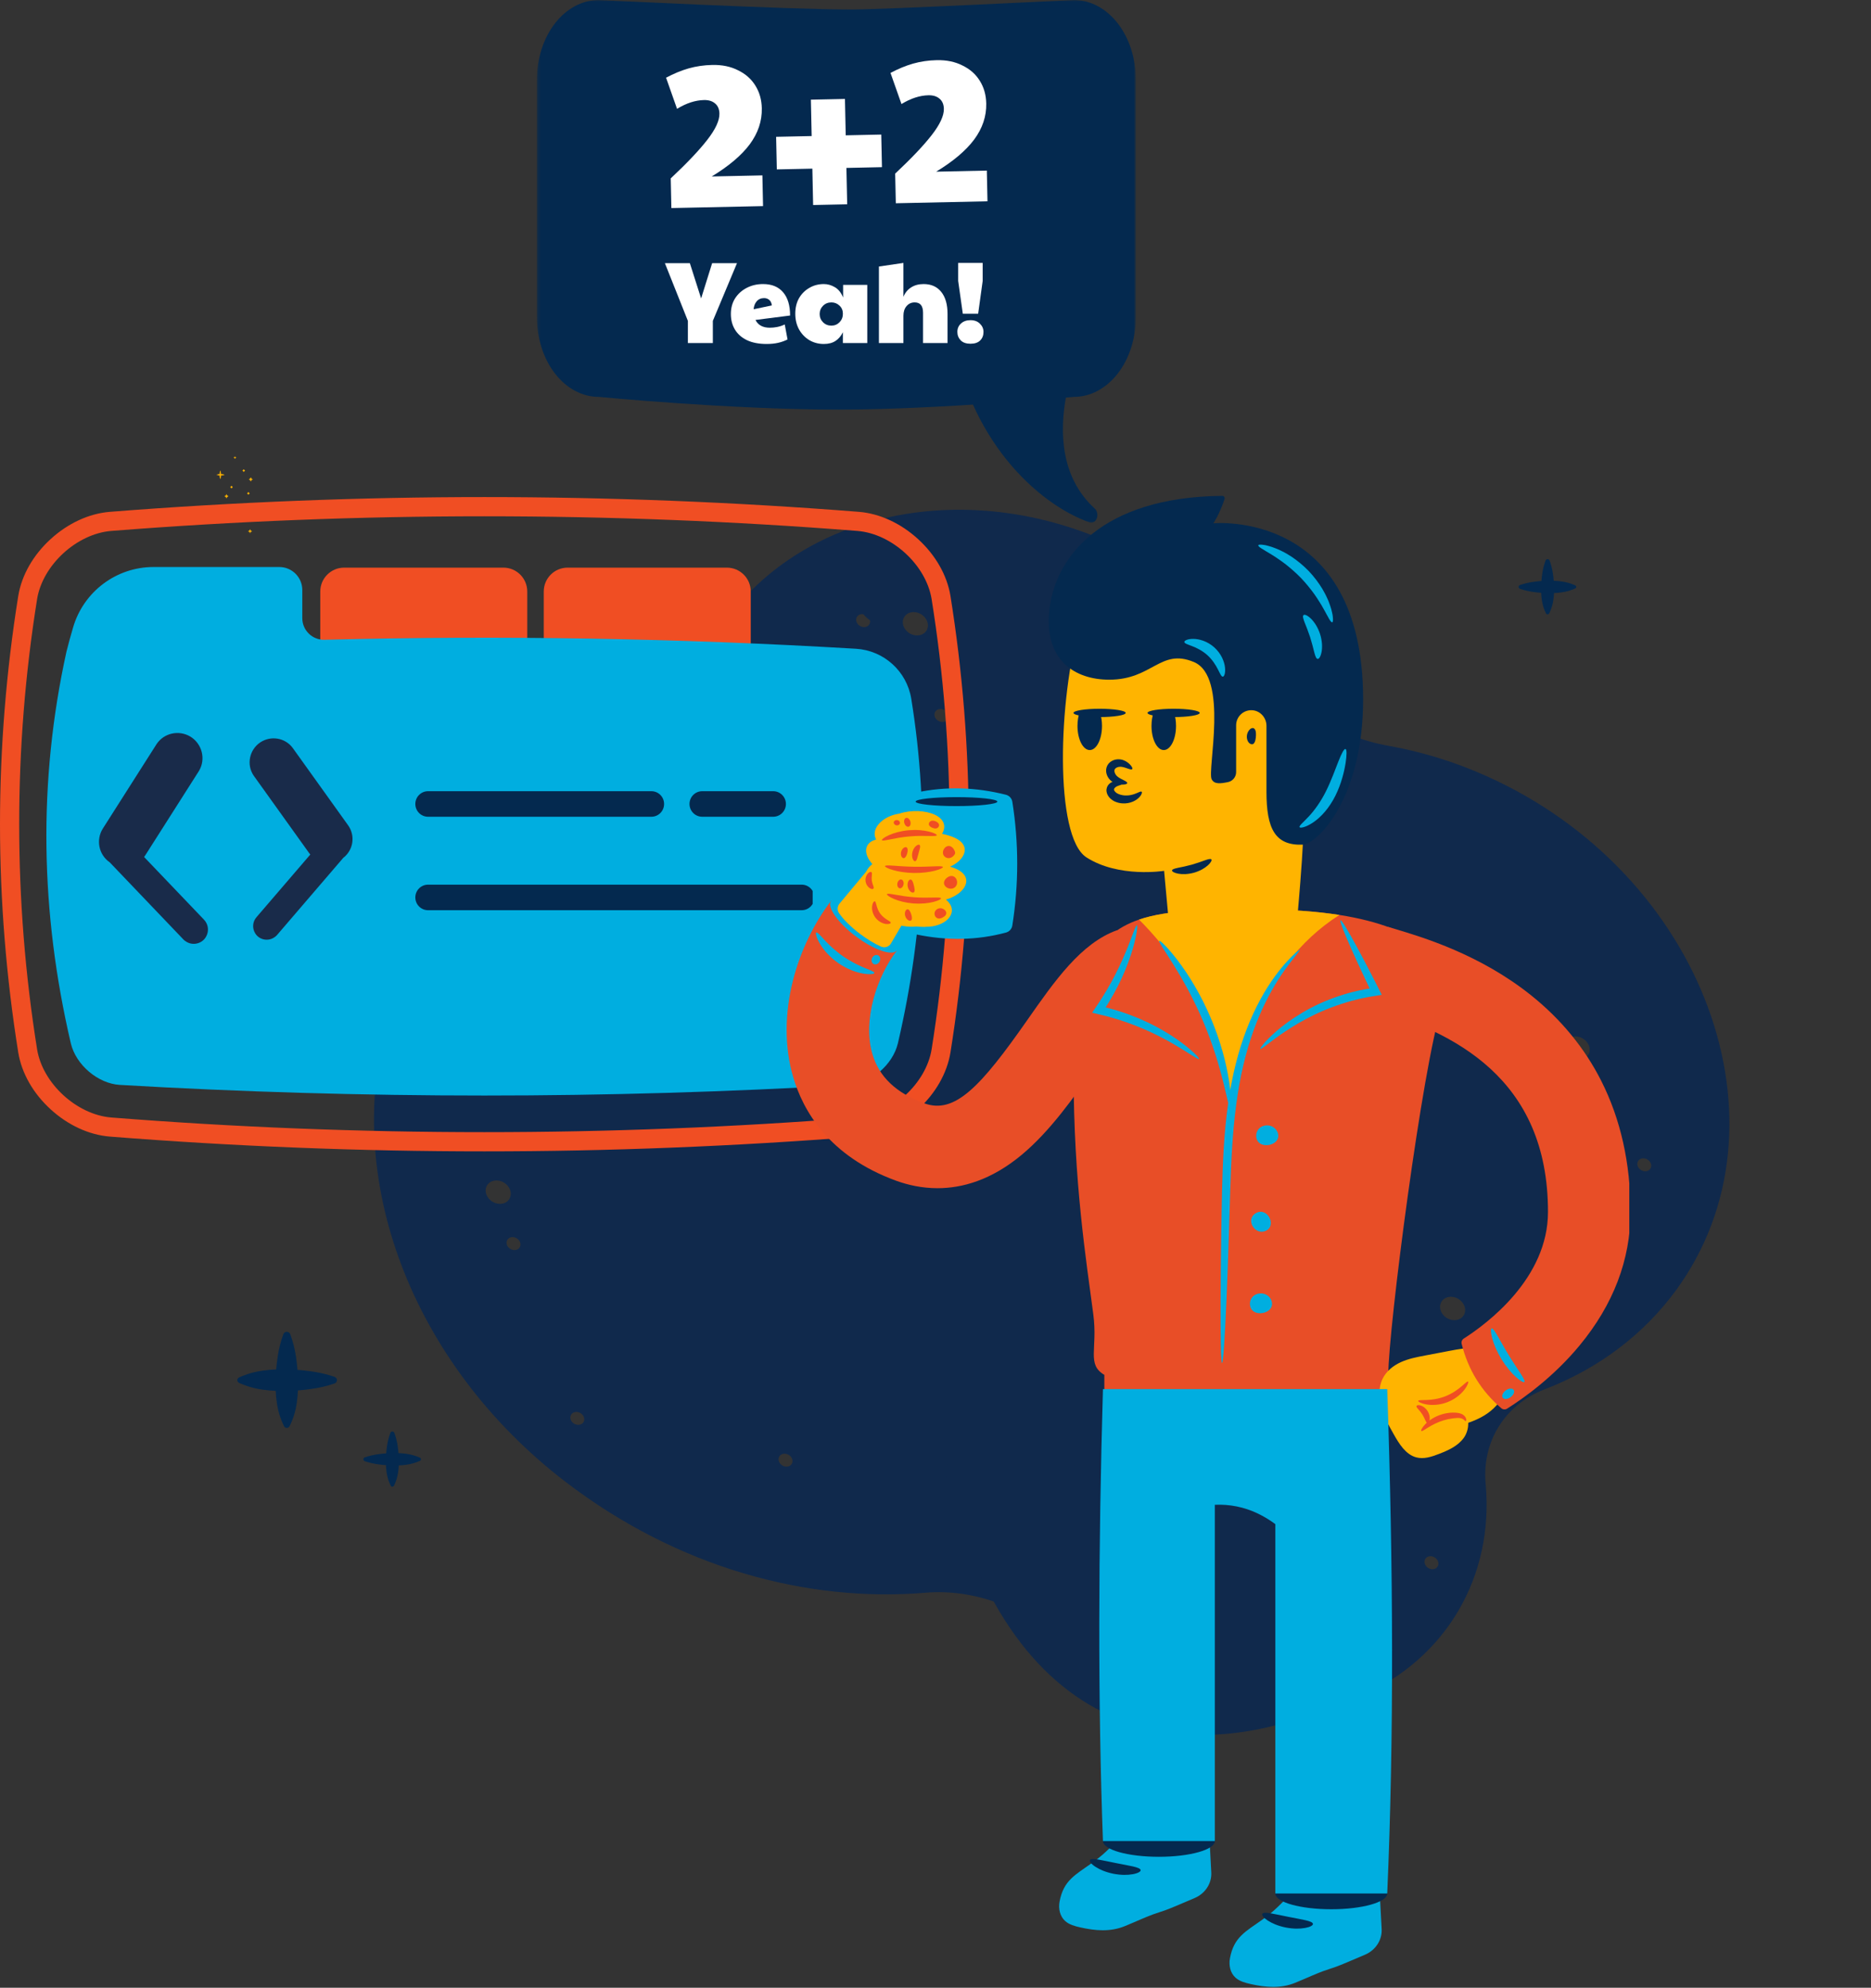 <?xml version="1.0" encoding="UTF-8"?> <svg xmlns="http://www.w3.org/2000/svg" width="562" height="597" viewBox="0 0 562 597" fill="none"><rect x="0" y="0" width="562" height="597" fill="#333333" stroke="none"/><path d="M380.384 201.075C388.99 213.03 402.45 221.437 417.019 223.983C427.066 225.771 436.989 228.814 446.477 233.081C511.856 262.327 539.706 337.889 503.387 387.569C493.658 400.846 480.076 411.089 463.893 417.291C451.947 421.919 445.067 433.041 446.259 445.755C448.763 473.518 434.376 498.062 408.995 509.28C408.74 503.514 407.445 497.644 405.101 491.996C404.832 491.374 404.871 490.687 405.248 490.187L406.177 488.859C406.395 488.554 406.402 488.132 406.223 487.75C405.356 485.993 404.428 484.249 403.376 482.532C403.155 482.126 402.69 481.868 402.213 481.84L400.946 481.752C400.156 481.692 399.396 481.271 398.961 480.652C381.325 455.183 346.633 445.122 321.522 458.191C319.423 459.249 317.435 460.51 315.615 461.865C315.271 462.099 314.835 462.094 314.413 461.86L312.997 461.028C312.575 460.794 312.078 460.802 311.776 461.06C309.153 463.199 306.768 465.61 304.64 468.259C304.422 468.564 304.396 469.022 304.698 469.379L305.718 470.747C305.978 471.08 305.971 471.502 305.753 471.807C303.576 474.854 301.844 478.195 300.553 481.733C293.206 478.889 285.5 477.738 278.061 478.341C242.667 481.361 203.694 470.912 169.968 445.126C123.63 409.656 102.292 353.444 116.858 305.129C126.447 273.387 148.416 250.635 176.305 238.208C191.454 231.48 202.805 219.575 208.292 204.608C209.963 200.051 212.056 195.728 214.529 191.617C237.653 153.198 291.578 141.732 338.286 165.355C355.124 173.791 369.691 186.167 380.384 201.075ZM337.279 190.368C337.767 189.457 337.312 188.259 336.257 187.674C335.201 187.089 333.966 187.35 333.479 188.261C332.991 189.173 333.446 190.37 334.501 190.955C335.557 191.54 336.792 191.279 337.279 190.368ZM278.374 189.242C279.251 187.601 278.433 185.446 276.533 184.393C274.633 183.339 272.411 183.809 271.533 185.45C270.656 187.09 271.474 189.245 273.374 190.299C275.232 191.328 277.496 190.882 278.374 189.242ZM261.157 187.449C261.644 186.538 261.19 185.341 260.134 184.756C259.079 184.17 257.844 184.431 257.357 185.343C256.869 186.254 257.324 187.451 258.379 188.037C259.435 188.622 260.669 188.361 261.157 187.449ZM477.144 316.68C478.022 315.039 477.204 312.884 475.304 311.831C473.404 310.777 471.182 311.247 470.304 312.888C469.426 314.528 470.245 316.683 472.145 317.737C474.025 318.826 476.267 318.32 477.144 316.68ZM284.675 215.943C285.163 215.031 284.708 213.834 283.653 213.249C282.597 212.664 281.363 212.925 280.875 213.836C280.388 214.748 280.842 215.945 281.898 216.53C282.953 217.115 284.188 216.854 284.675 215.943ZM495.798 350.89C496.286 349.978 495.831 348.781 494.776 348.196C493.72 347.611 492.486 347.872 491.998 348.783C491.511 349.695 491.965 350.892 493.021 351.477C494.076 352.062 495.311 351.801 495.798 350.89ZM220.737 267.518C221.225 266.606 220.77 265.409 219.715 264.824C218.659 264.239 217.424 264.5 216.937 265.411C216.449 266.322 216.904 267.52 217.959 268.105C219.015 268.69 220.25 268.429 220.737 267.518ZM439.75 394.88C440.627 393.239 439.809 391.084 437.909 390.031C436.009 388.977 433.787 389.447 432.909 391.088C432.032 392.728 432.85 394.883 434.75 395.937C436.65 396.99 438.872 396.52 439.75 394.88ZM416.736 396.964C417.224 396.053 416.769 394.856 415.714 394.27C414.658 393.685 413.424 393.946 412.936 394.858C412.449 395.769 412.903 396.966 413.959 397.552C415.014 398.137 416.249 397.876 416.736 396.964ZM431.875 470.395C432.362 469.484 431.908 468.286 430.852 467.701C429.797 467.116 428.562 467.377 428.075 468.289C427.587 469.2 428.042 470.397 429.097 470.982C430.153 471.568 431.387 471.307 431.875 470.395ZM362.708 440.656C363.586 439.016 362.768 436.861 360.868 435.807C358.967 434.754 356.745 435.224 355.868 436.864C354.99 438.505 355.808 440.66 357.708 441.713C359.609 442.767 361.831 442.297 362.708 440.656ZM153.069 359.943C153.946 358.302 153.128 356.147 151.228 355.094C149.328 354.04 147.106 354.51 146.228 356.151C145.351 357.791 146.169 359.946 148.069 361C149.969 362.053 152.233 361.607 153.069 359.943C153.111 359.966 153.111 359.966 153.069 359.943ZM156.148 374.553C156.635 373.642 156.181 372.445 155.125 371.86C154.069 371.274 152.835 371.535 152.347 372.447C151.86 373.358 152.314 374.555 153.37 375.141C154.426 375.726 155.66 375.465 156.148 374.553ZM237.851 439.602C238.338 438.69 237.884 437.493 236.828 436.908C235.773 436.323 234.538 436.584 234.051 437.495C233.563 438.407 234.018 439.604 235.073 440.189C236.129 440.774 237.363 440.513 237.851 439.602ZM175.31 427.054C175.798 426.143 175.343 424.945 174.288 424.36C173.232 423.775 171.997 424.036 171.51 424.947C171.022 425.859 171.477 427.056 172.532 427.641C173.608 428.19 174.842 427.929 175.31 427.054Z" fill="#10294C"></path><path d="M297.086 478.4C329.008 539.498 387.706 521.668 411.643 505.612L417.889 484.376C407.644 474.879 386.691 455.587 384.841 454.395C382.99 453.202 342.198 444.31 322.033 440.013C300.417 427.352 265.164 417.302 297.086 478.4Z" fill="#10294C"></path><mask id="mask0_5_201" style="mask-type:luminance" maskUnits="userSpaceOnUse" x="57" y="180" width="13" height="25"><path d="M69.226 180.115H57.35V204.358H69.226V180.115Z" fill="white"></path></mask><g mask="url(#mask0_5_201)"><mask id="mask1_5_201" style="mask-type:luminance" maskUnits="userSpaceOnUse" x="57" y="180" width="17" height="24"><path d="M73.33 180.114H57.35V203.269H73.33V180.114Z" fill="white"></path></mask><g mask="url(#mask1_5_201)"><path d="M59.721 185.655C59.534 185.583 59.339 185.536 59.14 185.515C59.016 185.5 58.892 185.491 58.767 185.489C58.76 185.364 58.751 185.239 58.737 185.112C58.716 184.91 58.679 184.711 58.625 184.515C58.622 184.504 58.616 184.494 58.608 184.485C58.6 184.477 58.59 184.471 58.579 184.468C58.562 184.462 58.543 184.464 58.528 184.473C58.512 184.482 58.5 184.497 58.495 184.514V184.515C58.441 184.711 58.404 184.91 58.383 185.112C58.369 185.239 58.359 185.368 58.353 185.495C58.229 185.501 58.104 185.512 57.98 185.526C57.783 185.548 57.589 185.586 57.399 185.641C57.389 185.645 57.379 185.651 57.371 185.659C57.363 185.667 57.357 185.677 57.353 185.688C57.348 185.706 57.35 185.725 57.358 185.741C57.367 185.758 57.381 185.77 57.398 185.775H57.399C57.589 185.83 57.783 185.868 57.98 185.89C58.102 185.904 58.224 185.914 58.347 185.921C58.349 186.049 58.358 186.177 58.372 186.304C58.393 186.508 58.439 186.709 58.509 186.901C58.511 186.909 58.516 186.915 58.521 186.921C58.527 186.926 58.533 186.931 58.54 186.934C58.554 186.939 58.57 186.939 58.584 186.933C58.597 186.927 58.608 186.915 58.614 186.901C58.683 186.709 58.729 186.508 58.75 186.304C58.765 186.179 58.772 186.053 58.775 185.927C58.898 185.926 59.02 185.918 59.142 185.902C59.341 185.88 59.536 185.833 59.723 185.761C59.734 185.757 59.742 185.749 59.749 185.739C59.755 185.73 59.758 185.718 59.758 185.707C59.758 185.695 59.755 185.684 59.749 185.674C59.742 185.664 59.734 185.657 59.723 185.652L59.721 185.655Z" fill="#FFB400"></path><path d="M66.298 195.634C66.111 195.562 65.915 195.515 65.717 195.493C65.593 195.478 65.468 195.47 65.343 195.468C65.337 195.342 65.327 195.217 65.313 195.09C65.292 194.889 65.255 194.689 65.201 194.494C65.198 194.483 65.192 194.472 65.184 194.464C65.176 194.456 65.166 194.449 65.155 194.446C65.138 194.441 65.12 194.443 65.104 194.452C65.088 194.46 65.076 194.475 65.071 194.493V194.494C65.017 194.689 64.98 194.889 64.96 195.09C64.945 195.218 64.935 195.346 64.929 195.474C64.805 195.48 64.68 195.49 64.556 195.505C64.36 195.527 64.166 195.565 63.976 195.619C63.965 195.623 63.955 195.629 63.947 195.638C63.939 195.646 63.933 195.656 63.929 195.667C63.924 195.685 63.926 195.704 63.934 195.72C63.943 195.736 63.957 195.748 63.975 195.753H63.976C64.166 195.808 64.36 195.847 64.556 195.868C64.678 195.883 64.8 195.893 64.923 195.899C64.924 196.028 64.932 196.156 64.948 196.283C64.969 196.487 65.015 196.688 65.085 196.88C65.088 196.887 65.092 196.894 65.097 196.899C65.103 196.905 65.109 196.909 65.117 196.912C65.13 196.918 65.146 196.917 65.16 196.911C65.174 196.905 65.184 196.894 65.19 196.88C65.259 196.688 65.305 196.487 65.327 196.283C65.341 196.157 65.348 196.032 65.351 195.906C65.474 195.904 65.596 195.896 65.718 195.881C65.917 195.859 66.112 195.812 66.299 195.741C66.31 195.736 66.319 195.728 66.325 195.719C66.331 195.709 66.335 195.698 66.335 195.686C66.335 195.674 66.331 195.663 66.325 195.653C66.319 195.643 66.31 195.636 66.299 195.631L66.298 195.634Z" fill="#FFB400"></path><path d="M68.254 187.024C68.17 186.971 68.079 186.932 67.983 186.909C67.962 186.904 67.94 186.899 67.918 186.895C67.915 186.867 67.909 186.84 67.902 186.812C67.878 186.71 67.832 186.615 67.766 186.535L67.757 186.526C67.743 186.515 67.725 186.509 67.707 186.511C67.689 186.513 67.672 186.521 67.659 186.535C67.594 186.616 67.547 186.711 67.522 186.812C67.517 186.835 67.512 186.859 67.508 186.881C67.385 186.902 67.268 186.955 67.171 187.037L67.163 187.044C67.152 187.059 67.147 187.078 67.148 187.096C67.149 187.115 67.157 187.132 67.171 187.145C67.249 187.213 67.342 187.261 67.442 187.287C67.468 187.293 67.494 187.299 67.521 187.302C67.525 187.325 67.531 187.347 67.536 187.37C67.558 187.468 67.596 187.561 67.647 187.647C67.652 187.656 67.658 187.664 67.665 187.67C67.672 187.677 67.681 187.682 67.69 187.685C67.699 187.688 67.709 187.689 67.719 187.688C67.728 187.687 67.738 187.685 67.746 187.68C67.76 187.673 67.771 187.662 67.778 187.647C67.829 187.561 67.866 187.468 67.889 187.37C67.896 187.342 67.902 187.316 67.906 187.29C67.932 187.285 67.957 187.279 67.979 187.273C68.075 187.25 68.167 187.211 68.251 187.158C68.26 187.152 68.269 187.143 68.275 187.133C68.286 187.116 68.29 187.095 68.286 187.074C68.282 187.054 68.271 187.036 68.254 187.024Z" fill="#FFB400"></path><path d="M60.667 191.951C60.641 191.945 60.614 191.939 60.588 191.935C60.583 191.913 60.578 191.89 60.573 191.868C60.55 191.77 60.513 191.676 60.461 191.59C60.455 191.58 60.447 191.571 60.437 191.565C60.42 191.554 60.399 191.55 60.379 191.555C60.359 191.559 60.342 191.572 60.331 191.59C60.28 191.676 60.242 191.77 60.22 191.868C60.213 191.895 60.208 191.921 60.203 191.947C60.177 191.953 60.151 191.958 60.129 191.965C60.034 191.988 59.942 192.027 59.858 192.079C59.848 192.085 59.84 192.094 59.834 192.104C59.823 192.122 59.819 192.144 59.824 192.164C59.828 192.185 59.841 192.203 59.858 192.214C59.942 192.266 60.034 192.305 60.129 192.328C60.151 192.334 60.172 192.338 60.194 192.343C60.197 192.37 60.203 192.398 60.21 192.424C60.234 192.527 60.281 192.622 60.347 192.703L60.355 192.711C60.368 192.723 60.386 192.729 60.405 192.728C60.423 192.727 60.44 192.718 60.452 192.704L60.453 192.703C60.519 192.622 60.565 192.527 60.59 192.424C60.596 192.402 60.6 192.379 60.605 192.356C60.627 192.354 60.649 192.349 60.671 192.341C60.77 192.317 60.863 192.269 60.942 192.201L60.949 192.193C60.96 192.178 60.966 192.159 60.964 192.141C60.963 192.122 60.955 192.104 60.942 192.092C60.862 192.024 60.768 191.976 60.667 191.951Z" fill="#FFB400"></path><path d="M67.763 202.499C67.737 202.492 67.71 202.487 67.683 202.483C67.681 202.46 67.677 202.438 67.669 202.416C67.647 202.318 67.609 202.224 67.558 202.138C67.552 202.128 67.543 202.119 67.534 202.113C67.516 202.102 67.495 202.098 67.475 202.103C67.455 202.107 67.438 202.12 67.427 202.138C67.376 202.224 67.338 202.318 67.315 202.416C67.31 202.443 67.304 202.469 67.299 202.495C67.274 202.501 67.248 202.506 67.221 202.513C67.126 202.536 67.035 202.575 66.951 202.627C66.941 202.633 66.933 202.642 66.926 202.652C66.915 202.67 66.912 202.692 66.917 202.712C66.921 202.733 66.934 202.751 66.951 202.762C67.035 202.814 67.126 202.852 67.221 202.876C67.243 202.882 67.265 202.886 67.287 202.891C67.29 202.918 67.296 202.946 67.302 202.972C67.327 203.074 67.375 203.169 67.44 203.25L67.448 203.257C67.462 203.269 67.479 203.274 67.497 203.273C67.515 203.272 67.531 203.263 67.543 203.25C67.609 203.169 67.656 203.073 67.681 202.971C67.686 202.948 67.691 202.926 67.695 202.903C67.717 202.899 67.739 202.894 67.761 202.888C67.861 202.863 67.953 202.815 68.032 202.748L68.04 202.739C68.051 202.724 68.056 202.706 68.055 202.687C68.053 202.668 68.045 202.651 68.032 202.638C67.954 202.571 67.862 202.524 67.763 202.499Z" fill="#FFB400"></path><path d="M66.735 191.433C66.757 191.447 66.78 191.459 66.803 191.47V191.474C66.832 191.546 66.88 191.607 66.941 191.653C66.956 191.664 66.975 191.67 66.993 191.67C67.013 191.67 67.031 191.664 67.046 191.653C67.123 191.532 67.223 191.429 67.34 191.351C67.352 191.335 67.358 191.316 67.358 191.296C67.358 191.276 67.352 191.257 67.34 191.241C67.296 191.179 67.236 191.131 67.167 191.101H67.162C67.152 191.076 67.14 191.053 67.126 191.031C67.108 190.998 67.085 190.968 67.059 190.942C67.041 190.924 67.018 190.914 66.993 190.914C66.969 190.914 66.946 190.924 66.928 190.942C66.902 190.968 66.879 190.998 66.861 191.031C66.844 191.058 66.829 191.087 66.818 191.117C66.788 191.129 66.76 191.143 66.733 191.16C66.702 191.18 66.673 191.204 66.647 191.231C66.63 191.249 66.62 191.273 66.62 191.298C66.62 191.323 66.63 191.347 66.647 191.365C66.673 191.391 66.703 191.414 66.735 191.433Z" fill="#FFB400"></path><path d="M65.852 184.313C65.831 184.298 65.808 184.286 65.784 184.276C65.784 184.275 65.784 184.273 65.784 184.271C65.756 184.2 65.708 184.138 65.647 184.094C65.632 184.082 65.613 184.075 65.594 184.075C65.575 184.075 65.556 184.082 65.541 184.094C65.483 184.136 65.438 184.193 65.409 184.26C65.345 184.289 65.289 184.336 65.248 184.395C65.236 184.411 65.23 184.43 65.23 184.45C65.23 184.469 65.236 184.489 65.248 184.504C65.292 184.567 65.352 184.615 65.421 184.645H65.426C65.435 184.669 65.447 184.693 65.461 184.715C65.48 184.747 65.502 184.777 65.528 184.804C65.546 184.822 65.57 184.832 65.594 184.832C65.619 184.832 65.642 184.822 65.66 184.804C65.686 184.777 65.709 184.747 65.728 184.715C65.745 184.688 65.759 184.659 65.77 184.629C65.799 184.617 65.827 184.602 65.854 184.585C65.885 184.565 65.915 184.542 65.941 184.515C65.958 184.497 65.968 184.473 65.968 184.448C65.968 184.422 65.958 184.398 65.941 184.38C65.914 184.354 65.885 184.331 65.852 184.313Z" fill="#FFB400"></path><path d="M63.13 180.305H63.125C63.116 180.281 63.103 180.257 63.089 180.235C63.071 180.202 63.048 180.172 63.022 180.146C63.004 180.128 62.981 180.118 62.956 180.118C62.932 180.118 62.908 180.128 62.891 180.146C62.865 180.172 62.842 180.202 62.823 180.235C62.806 180.262 62.792 180.291 62.781 180.321C62.751 180.333 62.723 180.347 62.696 180.365C62.665 180.385 62.636 180.408 62.609 180.434C62.593 180.452 62.583 180.476 62.583 180.502C62.583 180.527 62.593 180.551 62.609 180.569C62.636 180.596 62.665 180.619 62.696 180.639C62.718 180.653 62.741 180.665 62.764 180.675C62.765 180.677 62.765 180.678 62.764 180.68C62.793 180.751 62.841 180.813 62.902 180.858C62.917 180.87 62.936 180.876 62.955 180.876C62.974 180.876 62.992 180.87 63.008 180.858C63.065 180.815 63.111 180.758 63.14 180.692C63.204 180.662 63.26 180.615 63.302 180.557C63.313 180.541 63.319 180.522 63.319 180.502C63.319 180.482 63.313 180.463 63.302 180.447C63.258 180.384 63.199 180.335 63.13 180.305Z" fill="#FFB400"></path><path d="M62.092 189.214H62.087C62.077 189.19 62.065 189.166 62.051 189.144C62.032 189.111 62.01 189.081 61.984 189.055C61.966 189.037 61.943 189.027 61.918 189.027C61.894 189.027 61.87 189.037 61.853 189.055C61.827 189.082 61.804 189.111 61.785 189.144C61.768 189.171 61.753 189.2 61.742 189.23C61.713 189.242 61.684 189.257 61.658 189.274C61.627 189.294 61.597 189.317 61.572 189.344C61.554 189.362 61.545 189.386 61.545 189.411C61.545 189.436 61.554 189.46 61.572 189.478C61.617 189.523 61.669 189.559 61.727 189.584V189.589C61.755 189.66 61.803 189.722 61.863 189.767C61.879 189.779 61.897 189.785 61.916 189.785C61.936 189.785 61.954 189.779 61.97 189.767C62.027 189.724 62.072 189.667 62.101 189.6C62.166 189.571 62.222 189.524 62.263 189.465C62.274 189.45 62.281 189.43 62.281 189.411C62.281 189.391 62.274 189.372 62.263 189.356C62.22 189.294 62.16 189.244 62.092 189.214Z" fill="#FFB400"></path><path d="M59.877 198.328H59.873C59.863 198.303 59.851 198.28 59.837 198.257C59.818 198.225 59.795 198.195 59.769 198.168C59.752 198.15 59.728 198.141 59.704 198.141C59.679 198.141 59.656 198.15 59.639 198.168C59.612 198.195 59.59 198.225 59.571 198.257C59.554 198.284 59.54 198.313 59.528 198.344C59.465 198.37 59.406 198.408 59.357 198.457C59.34 198.475 59.331 198.499 59.331 198.524C59.331 198.549 59.34 198.573 59.357 198.591C59.383 198.618 59.412 198.642 59.444 198.662C59.465 198.676 59.488 198.688 59.512 198.698V198.702C59.541 198.773 59.588 198.835 59.649 198.88C59.664 198.892 59.683 198.899 59.702 198.899C59.721 198.899 59.74 198.892 59.755 198.88C59.832 198.76 59.932 198.657 60.049 198.578C60.061 198.563 60.067 198.543 60.067 198.524C60.067 198.504 60.061 198.485 60.049 198.469C60.006 198.407 59.946 198.358 59.877 198.328Z" fill="#FFB400"></path></g></g><mask id="mask2_5_201" style="mask-type:luminance" maskUnits="userSpaceOnUse" x="91" y="187" width="13" height="26"><path d="M103.763 187.973H91.886V212.215H103.763V187.973Z" fill="white"></path></mask><g mask="url(#mask2_5_201)"><mask id="mask3_5_201" style="mask-type:luminance" maskUnits="userSpaceOnUse" x="91" y="187" width="17" height="25"><path d="M107.867 187.975H91.886V211.13H107.867V187.975Z" fill="white"></path></mask><g mask="url(#mask3_5_201)"><path d="M94.258 193.512C94.071 193.44 93.876 193.392 93.677 193.371C93.553 193.356 93.428 193.348 93.303 193.346C93.297 193.22 93.287 193.095 93.273 192.968C93.253 192.766 93.215 192.567 93.162 192.372C93.159 192.36 93.153 192.35 93.145 192.342C93.136 192.333 93.126 192.327 93.115 192.324C93.098 192.319 93.08 192.321 93.064 192.33C93.048 192.338 93.036 192.353 93.031 192.371V192.372C92.978 192.567 92.941 192.766 92.92 192.968C92.906 193.096 92.895 193.224 92.889 193.352C92.765 193.358 92.64 193.368 92.516 193.383C92.32 193.404 92.126 193.442 91.936 193.497C91.925 193.501 91.915 193.507 91.907 193.516C91.899 193.524 91.893 193.534 91.889 193.545C91.884 193.563 91.886 193.582 91.895 193.598C91.903 193.614 91.918 193.626 91.935 193.631H91.936C92.126 193.686 92.32 193.725 92.516 193.746C92.638 193.76 92.76 193.77 92.884 193.777C92.886 193.905 92.894 194.033 92.909 194.161C92.929 194.365 92.975 194.565 93.045 194.758C93.048 194.765 93.052 194.772 93.058 194.777C93.063 194.783 93.07 194.787 93.077 194.79C93.091 194.796 93.106 194.795 93.12 194.789C93.134 194.783 93.145 194.772 93.15 194.758C93.22 194.565 93.266 194.365 93.287 194.161C93.302 194.035 93.308 193.91 93.311 193.783C93.434 193.782 93.557 193.774 93.678 193.758C93.877 193.736 94.072 193.689 94.26 193.618C94.27 193.613 94.279 193.606 94.285 193.596C94.291 193.586 94.295 193.575 94.295 193.563C94.295 193.551 94.291 193.54 94.285 193.53C94.279 193.521 94.27 193.513 94.26 193.508L94.258 193.512Z" fill="#FFB400"></path><path d="M100.834 203.491C100.647 203.419 100.452 203.372 100.253 203.351C100.129 203.336 100.005 203.327 99.88 203.325C99.873 203.2 99.864 203.074 99.85 202.948C99.829 202.746 99.791 202.546 99.738 202.351C99.735 202.34 99.729 202.33 99.721 202.321C99.713 202.313 99.703 202.307 99.692 202.304C99.674 202.298 99.656 202.3 99.64 202.309C99.624 202.318 99.613 202.333 99.608 202.35V202.351C99.554 202.546 99.517 202.746 99.496 202.948C99.482 203.075 99.472 203.204 99.466 203.331C99.341 203.338 99.217 203.348 99.093 203.363C98.896 203.384 98.702 203.423 98.512 203.477C98.501 203.481 98.492 203.487 98.484 203.495C98.475 203.503 98.469 203.513 98.466 203.524C98.461 203.542 98.463 203.561 98.471 203.577C98.479 203.593 98.494 203.606 98.511 203.611H98.512C98.702 203.666 98.896 203.704 99.093 203.726C99.214 203.74 99.336 203.751 99.46 203.757C99.46 203.885 99.469 204.013 99.485 204.141C99.505 204.345 99.551 204.545 99.621 204.737C99.624 204.745 99.629 204.751 99.634 204.757C99.639 204.762 99.646 204.767 99.653 204.77C99.667 204.775 99.683 204.775 99.696 204.769C99.71 204.763 99.721 204.751 99.727 204.737C99.796 204.545 99.842 204.345 99.863 204.141C99.878 204.015 99.885 203.889 99.887 203.763C100.01 203.761 100.133 203.753 100.255 203.738C100.453 203.717 100.649 203.67 100.836 203.598C100.846 203.593 100.855 203.586 100.861 203.576C100.868 203.566 100.871 203.555 100.871 203.543C100.871 203.532 100.868 203.52 100.861 203.511C100.855 203.501 100.846 203.493 100.836 203.489L100.834 203.491Z" fill="#FFB400"></path><path d="M102.791 194.881C102.707 194.828 102.615 194.79 102.52 194.767C102.498 194.761 102.476 194.756 102.455 194.752C102.451 194.724 102.446 194.697 102.439 194.67C102.415 194.568 102.368 194.473 102.302 194.392L102.294 194.384C102.28 194.372 102.261 194.367 102.243 194.368C102.225 194.37 102.208 194.378 102.196 194.392C102.13 194.473 102.084 194.568 102.059 194.67C102.053 194.693 102.049 194.716 102.045 194.739C101.921 194.759 101.804 194.813 101.707 194.894L101.7 194.902C101.688 194.916 101.683 194.935 101.684 194.954C101.686 194.972 101.694 194.99 101.707 195.003C101.786 195.07 101.878 195.119 101.978 195.144C102.004 195.151 102.031 195.156 102.057 195.16C102.062 195.182 102.067 195.204 102.072 195.227C102.095 195.325 102.132 195.419 102.184 195.505C102.188 195.514 102.194 195.521 102.202 195.528C102.209 195.534 102.217 195.539 102.227 195.542C102.236 195.545 102.245 195.546 102.255 195.546C102.265 195.545 102.274 195.542 102.283 195.538C102.296 195.53 102.308 195.519 102.315 195.505C102.365 195.419 102.403 195.325 102.425 195.227C102.432 195.2 102.438 195.173 102.442 195.147C102.468 195.142 102.494 195.136 102.516 195.13C102.612 195.107 102.703 195.068 102.787 195.016C102.797 195.009 102.805 195.001 102.811 194.991C102.823 194.973 102.827 194.952 102.823 194.932C102.819 194.911 102.807 194.893 102.791 194.881Z" fill="#FFB400"></path><path d="M95.204 199.808C95.177 199.801 95.151 199.795 95.124 199.791C95.12 199.769 95.115 199.747 95.109 199.725C95.087 199.626 95.049 199.532 94.998 199.446C94.992 199.436 94.983 199.428 94.974 199.421C94.956 199.41 94.935 199.406 94.915 199.411C94.895 199.416 94.878 199.428 94.867 199.446C94.816 199.532 94.779 199.626 94.756 199.725C94.75 199.751 94.744 199.777 94.739 199.804C94.714 199.809 94.688 199.814 94.666 199.821C94.57 199.844 94.479 199.883 94.395 199.935C94.385 199.942 94.377 199.951 94.371 199.961C94.36 199.979 94.356 200 94.361 200.021C94.365 200.041 94.377 200.059 94.395 200.07C94.479 200.123 94.57 200.161 94.666 200.184C94.687 200.19 94.709 200.195 94.73 200.199C94.734 200.227 94.739 200.254 94.746 200.281C94.771 200.383 94.817 200.479 94.883 200.559L94.891 200.567C94.905 200.579 94.923 200.586 94.941 200.585C94.96 200.583 94.977 200.575 94.989 200.561L94.99 200.559C95.055 200.478 95.102 200.383 95.126 200.281C95.132 200.258 95.137 200.236 95.141 200.213C95.164 200.211 95.186 200.206 95.207 200.198C95.307 200.173 95.4 200.125 95.478 200.057L95.486 200.049C95.497 200.034 95.502 200.016 95.501 199.997C95.5 199.978 95.492 199.961 95.478 199.948C95.398 199.88 95.304 199.832 95.204 199.808Z" fill="#FFB400"></path><path d="M102.3 210.357C102.274 210.35 102.247 210.344 102.22 210.34C102.218 210.317 102.213 210.295 102.206 210.274C102.183 210.175 102.146 210.081 102.094 209.995C102.088 209.985 102.08 209.976 102.07 209.97C102.053 209.959 102.032 209.955 102.012 209.96C101.992 209.965 101.975 209.977 101.964 209.995C101.912 210.081 101.874 210.175 101.852 210.274C101.846 210.3 101.84 210.326 101.836 210.353C101.81 210.358 101.784 210.363 101.758 210.37C101.663 210.394 101.571 210.432 101.488 210.484C101.478 210.491 101.469 210.5 101.463 210.51C101.452 210.528 101.448 210.549 101.453 210.57C101.458 210.59 101.47 210.608 101.488 210.619C101.571 210.671 101.663 210.71 101.758 210.733C101.78 210.739 101.801 210.744 101.823 210.748C101.827 210.776 101.832 210.803 101.839 210.83C101.864 210.932 101.911 211.026 101.977 211.107L101.984 211.114C101.998 211.126 102.016 211.132 102.033 211.13C102.051 211.129 102.068 211.121 102.08 211.107C102.145 211.026 102.192 210.931 102.217 210.828C102.223 210.806 102.227 210.783 102.231 210.76C102.253 210.757 102.275 210.751 102.298 210.745C102.397 210.721 102.49 210.673 102.568 210.605L102.576 210.597C102.587 210.582 102.593 210.563 102.591 210.544C102.59 210.526 102.582 210.508 102.568 210.495C102.49 210.429 102.399 210.381 102.3 210.357Z" fill="#FFB400"></path><path d="M101.271 199.29C101.293 199.304 101.316 199.317 101.34 199.327V199.332C101.369 199.403 101.416 199.465 101.477 199.51C101.492 199.522 101.511 199.528 101.53 199.528C101.549 199.528 101.568 199.522 101.583 199.51C101.659 199.389 101.759 199.287 101.877 199.208C101.888 199.192 101.895 199.173 101.895 199.153C101.895 199.134 101.888 199.114 101.877 199.099C101.832 199.037 101.772 198.988 101.703 198.958H101.699C101.689 198.934 101.677 198.91 101.663 198.888C101.644 198.855 101.622 198.826 101.595 198.799C101.578 198.781 101.554 198.771 101.53 198.771C101.506 198.771 101.482 198.781 101.465 198.799C101.439 198.826 101.416 198.856 101.397 198.888C101.38 198.915 101.366 198.944 101.354 198.974C101.325 198.986 101.297 199.001 101.27 199.018C101.238 199.038 101.209 199.061 101.183 199.088C101.166 199.106 101.157 199.13 101.157 199.155C101.157 199.18 101.166 199.204 101.183 199.222C101.21 199.249 101.239 199.272 101.271 199.29Z" fill="#FFB400"></path><path d="M100.389 192.17C100.367 192.156 100.344 192.144 100.321 192.134C100.321 192.132 100.321 192.13 100.321 192.128C100.292 192.057 100.245 191.996 100.184 191.951C100.169 191.939 100.15 191.933 100.131 191.933C100.111 191.933 100.093 191.939 100.077 191.951C100.02 191.993 99.974 192.051 99.946 192.117C99.881 192.147 99.826 192.193 99.784 192.252C99.773 192.268 99.766 192.287 99.766 192.307C99.766 192.327 99.773 192.346 99.784 192.362C99.828 192.424 99.888 192.473 99.958 192.502H99.962C99.972 192.527 99.984 192.55 99.997 192.572C100.016 192.605 100.039 192.635 100.065 192.661C100.082 192.679 100.106 192.689 100.131 192.689C100.155 192.689 100.179 192.679 100.196 192.661C100.222 192.635 100.245 192.605 100.264 192.572C100.281 192.545 100.295 192.516 100.307 192.486C100.336 192.474 100.364 192.46 100.39 192.442C100.422 192.423 100.451 192.399 100.477 192.372C100.494 192.354 100.504 192.33 100.504 192.305C100.504 192.28 100.494 192.256 100.477 192.238C100.451 192.211 100.421 192.188 100.389 192.17Z" fill="#FFB400"></path><path d="M97.666 188.163H97.662C97.652 188.138 97.64 188.115 97.626 188.092C97.607 188.06 97.585 188.03 97.558 188.003C97.541 187.986 97.517 187.976 97.493 187.976C97.468 187.976 97.445 187.986 97.427 188.003C97.401 188.03 97.379 188.06 97.36 188.092C97.343 188.12 97.329 188.148 97.317 188.179C97.288 188.19 97.259 188.205 97.233 188.222C97.201 188.242 97.172 188.265 97.146 188.292C97.129 188.31 97.12 188.334 97.12 188.359C97.12 188.384 97.129 188.408 97.146 188.426C97.172 188.453 97.201 188.477 97.233 188.496C97.254 188.51 97.277 188.523 97.301 188.533C97.302 188.534 97.302 188.536 97.301 188.537C97.33 188.608 97.377 188.67 97.439 188.715C97.454 188.727 97.472 188.734 97.491 188.734C97.51 188.734 97.529 188.727 97.544 188.715C97.602 188.673 97.647 188.616 97.677 188.549C97.741 188.519 97.797 188.473 97.838 188.414C97.85 188.398 97.856 188.379 97.856 188.359C97.856 188.34 97.85 188.32 97.838 188.305C97.795 188.242 97.735 188.192 97.666 188.163Z" fill="#FFB400"></path><path d="M96.628 197.071H96.624C96.614 197.047 96.601 197.023 96.588 197.001C96.569 196.969 96.546 196.939 96.52 196.912C96.503 196.895 96.479 196.885 96.455 196.885C96.43 196.885 96.407 196.895 96.389 196.912C96.363 196.939 96.341 196.969 96.321 197.001C96.304 197.029 96.29 197.058 96.278 197.088C96.249 197.099 96.221 197.114 96.195 197.132C96.163 197.151 96.134 197.174 96.108 197.201C96.091 197.219 96.081 197.243 96.081 197.268C96.081 197.293 96.091 197.318 96.108 197.335C96.153 197.38 96.206 197.416 96.263 197.442V197.446C96.292 197.518 96.339 197.579 96.4 197.625C96.415 197.636 96.434 197.643 96.453 197.643C96.472 197.643 96.491 197.636 96.506 197.625C96.564 197.582 96.609 197.524 96.638 197.458C96.702 197.428 96.758 197.382 96.799 197.323C96.811 197.307 96.817 197.288 96.817 197.268C96.817 197.249 96.811 197.23 96.799 197.214C96.756 197.151 96.697 197.102 96.628 197.071Z" fill="#FFB400"></path><path d="M94.414 206.184H94.409C94.399 206.16 94.387 206.136 94.373 206.113C94.354 206.081 94.332 206.051 94.306 206.024C94.288 206.007 94.265 205.997 94.24 205.997C94.216 205.997 94.192 206.007 94.175 206.024C94.149 206.051 94.126 206.081 94.107 206.113C94.09 206.141 94.076 206.17 94.065 206.2C94.001 206.226 93.943 206.265 93.894 206.313C93.877 206.331 93.867 206.355 93.867 206.381C93.867 206.406 93.877 206.43 93.894 206.448C93.92 206.475 93.949 206.498 93.98 206.518C94.002 206.532 94.025 206.544 94.049 206.554V206.559C94.078 206.63 94.125 206.691 94.185 206.737C94.201 206.749 94.219 206.755 94.239 206.755C94.258 206.755 94.276 206.749 94.292 206.737C94.368 206.616 94.468 206.514 94.586 206.435C94.597 206.419 94.603 206.4 94.603 206.38C94.603 206.36 94.597 206.341 94.586 206.325C94.542 206.263 94.483 206.214 94.414 206.184Z" fill="#FFB400"></path></g></g><mask id="mask4_5_201" style="mask-type:luminance" maskUnits="userSpaceOnUse" x="64" y="137" width="13" height="25"><path d="M76.848 137H64.971V161.242H76.848V137Z" fill="white"></path></mask><g mask="url(#mask4_5_201)"><mask id="mask5_5_201" style="mask-type:luminance" maskUnits="userSpaceOnUse" x="64" y="137" width="17" height="24"><path d="M80.952 137H64.972V160.155H80.952V137Z" fill="white"></path></mask><g mask="url(#mask5_5_201)"><path d="M67.343 142.542C67.156 142.47 66.961 142.423 66.762 142.402C66.638 142.387 66.513 142.378 66.389 142.376C66.382 142.251 66.373 142.125 66.359 141.998C66.338 141.797 66.3 141.597 66.247 141.402C66.244 141.391 66.238 141.38 66.23 141.372C66.222 141.364 66.212 141.358 66.201 141.354C66.183 141.349 66.165 141.351 66.149 141.36C66.133 141.369 66.121 141.383 66.116 141.401V141.402C66.063 141.597 66.025 141.797 66.005 141.998C65.991 142.126 65.98 142.254 65.975 142.382C65.85 142.388 65.725 142.398 65.601 142.413C65.405 142.434 65.211 142.473 65.021 142.528C65.01 142.531 65 142.538 64.992 142.546C64.984 142.554 64.978 142.564 64.975 142.575C64.969 142.593 64.971 142.612 64.98 142.628C64.988 142.644 65.003 142.656 65.02 142.662H65.021C65.211 142.717 65.405 142.755 65.601 142.776C65.723 142.791 65.845 142.801 65.969 142.807C65.971 142.936 65.979 143.063 65.994 143.191C66.014 143.395 66.06 143.596 66.13 143.788C66.133 143.795 66.137 143.802 66.143 143.808C66.148 143.813 66.155 143.818 66.162 143.82C66.176 143.826 66.191 143.826 66.205 143.82C66.219 143.813 66.23 143.802 66.235 143.788C66.305 143.595 66.351 143.395 66.372 143.191C66.387 143.066 66.393 142.94 66.396 142.813C66.519 142.813 66.642 142.804 66.764 142.788C66.962 142.767 67.157 142.719 67.345 142.648C67.355 142.643 67.364 142.636 67.37 142.626C67.376 142.616 67.38 142.605 67.38 142.593C67.38 142.582 67.376 142.57 67.37 142.561C67.364 142.551 67.355 142.543 67.345 142.539L67.343 142.542Z" fill="#FFB400"></path><path d="M73.919 152.52C73.732 152.448 73.537 152.401 73.338 152.38C73.214 152.365 73.09 152.357 72.965 152.354C72.958 152.229 72.949 152.104 72.935 151.977C72.914 151.775 72.877 151.576 72.823 151.381C72.82 151.369 72.814 151.359 72.806 151.351C72.798 151.342 72.788 151.336 72.777 151.333C72.76 151.328 72.741 151.33 72.725 151.338C72.71 151.347 72.698 151.362 72.693 151.38V151.381C72.639 151.576 72.602 151.775 72.582 151.977C72.567 152.105 72.557 152.233 72.551 152.36C72.427 152.367 72.302 152.377 72.178 152.392C71.981 152.414 71.787 152.452 71.597 152.506C71.586 152.51 71.577 152.516 71.569 152.524C71.561 152.533 71.555 152.543 71.551 152.554C71.546 152.571 71.548 152.59 71.556 152.607C71.565 152.623 71.579 152.635 71.596 152.64H71.597C71.787 152.695 71.981 152.733 72.178 152.755C72.3 152.769 72.421 152.78 72.545 152.786C72.546 152.914 72.554 153.043 72.57 153.17C72.591 153.374 72.637 153.574 72.707 153.766C72.709 153.774 72.714 153.781 72.719 153.786C72.725 153.792 72.731 153.796 72.738 153.799C72.752 153.804 72.768 153.804 72.781 153.798C72.795 153.792 72.806 153.781 72.812 153.766C72.881 153.574 72.927 153.374 72.948 153.17C72.963 153.044 72.97 152.919 72.972 152.793C73.095 152.791 73.218 152.782 73.34 152.768C73.539 152.746 73.734 152.699 73.921 152.627C73.931 152.623 73.94 152.615 73.947 152.605C73.953 152.596 73.956 152.584 73.956 152.573C73.956 152.561 73.953 152.55 73.947 152.54C73.94 152.53 73.931 152.522 73.921 152.518L73.919 152.52Z" fill="#FFB400"></path><path d="M75.876 143.911C75.792 143.858 75.7 143.819 75.605 143.796C75.583 143.791 75.561 143.785 75.54 143.781C75.536 143.754 75.531 143.726 75.524 143.699C75.5 143.597 75.453 143.502 75.387 143.421L75.379 143.413C75.365 143.402 75.347 143.396 75.328 143.398C75.31 143.399 75.293 143.408 75.281 143.421C75.216 143.502 75.169 143.597 75.144 143.699C75.138 143.722 75.134 143.745 75.13 143.768C75.006 143.788 74.889 143.842 74.792 143.923L74.785 143.931C74.773 143.946 74.768 143.964 74.769 143.983C74.771 144.002 74.779 144.019 74.792 144.032C74.871 144.1 74.964 144.148 75.063 144.173C75.089 144.18 75.116 144.185 75.143 144.189C75.147 144.212 75.152 144.234 75.157 144.256C75.18 144.354 75.218 144.448 75.269 144.534C75.273 144.543 75.279 144.551 75.287 144.557C75.294 144.564 75.303 144.568 75.312 144.572C75.321 144.575 75.331 144.576 75.34 144.575C75.35 144.574 75.359 144.571 75.368 144.567C75.382 144.56 75.393 144.548 75.4 144.534C75.451 144.448 75.488 144.354 75.511 144.256C75.517 144.229 75.523 144.203 75.528 144.176C75.553 144.172 75.579 144.166 75.601 144.16C75.697 144.137 75.788 144.098 75.872 144.045C75.882 144.039 75.89 144.03 75.896 144.02C75.908 144.003 75.912 143.981 75.908 143.961C75.904 143.94 75.893 143.922 75.876 143.911Z" fill="#FFB400"></path><path d="M68.289 148.838C68.262 148.831 68.236 148.826 68.209 148.822C68.205 148.8 68.2 148.777 68.195 148.755C68.172 148.657 68.134 148.563 68.083 148.477C68.077 148.466 68.069 148.458 68.059 148.452C68.041 148.44 68.02 148.437 68 148.441C67.981 148.446 67.963 148.459 67.952 148.476C67.901 148.563 67.864 148.657 67.841 148.755C67.835 148.781 67.829 148.808 67.824 148.834C67.799 148.839 67.773 148.845 67.751 148.852C67.655 148.875 67.564 148.913 67.48 148.966C67.47 148.972 67.462 148.981 67.456 148.991C67.445 149.009 67.441 149.03 67.446 149.051C67.45 149.071 67.462 149.089 67.48 149.101C67.564 149.153 67.655 149.191 67.751 149.215C67.772 149.221 67.794 149.225 67.815 149.23C67.819 149.257 67.824 149.284 67.832 149.311C67.856 149.414 67.902 149.509 67.968 149.59L67.976 149.597C67.99 149.61 68.008 149.616 68.026 149.615C68.045 149.614 68.062 149.605 68.074 149.591L68.075 149.59C68.14 149.509 68.187 149.413 68.211 149.311C68.217 149.288 68.222 149.266 68.226 149.243C68.249 149.241 68.271 149.236 68.292 149.228C68.392 149.203 68.485 149.155 68.563 149.088L68.571 149.079C68.582 149.065 68.587 149.046 68.586 149.027C68.585 149.009 68.577 148.991 68.563 148.978C68.484 148.91 68.389 148.862 68.289 148.838Z" fill="#FFB400"></path><path d="M75.385 159.386C75.359 159.379 75.332 159.374 75.305 159.369C75.303 159.347 75.298 159.325 75.291 159.303C75.269 159.205 75.231 159.111 75.179 159.024C75.173 159.014 75.165 159.006 75.155 159C75.138 158.988 75.117 158.985 75.097 158.989C75.077 158.994 75.06 159.007 75.049 159.024C74.997 159.11 74.96 159.204 74.937 159.303C74.931 159.329 74.925 159.356 74.921 159.382C74.895 159.387 74.869 159.393 74.843 159.399C74.748 159.423 74.656 159.461 74.573 159.513C74.563 159.52 74.554 159.529 74.548 159.539C74.537 159.557 74.534 159.579 74.538 159.599C74.543 159.62 74.555 159.637 74.573 159.649C74.656 159.701 74.748 159.739 74.843 159.763C74.865 159.769 74.886 159.773 74.908 159.778C74.912 159.805 74.917 159.832 74.924 159.859C74.949 159.961 74.996 160.056 75.062 160.136L75.069 160.144C75.083 160.155 75.101 160.161 75.118 160.16C75.136 160.158 75.153 160.15 75.165 160.136C75.231 160.055 75.278 159.96 75.302 159.858C75.308 159.835 75.312 159.812 75.316 159.79C75.338 159.786 75.36 159.781 75.383 159.775C75.483 159.75 75.575 159.702 75.653 159.634L75.661 159.626C75.673 159.611 75.678 159.592 75.676 159.574C75.675 159.555 75.667 159.538 75.653 159.525C75.576 159.458 75.484 159.41 75.385 159.386Z" fill="#FFB400"></path><path d="M74.356 148.32C74.378 148.334 74.401 148.346 74.425 148.357V148.361C74.454 148.432 74.501 148.494 74.562 148.539C74.578 148.551 74.596 148.557 74.615 148.557C74.634 148.557 74.653 148.551 74.668 148.539C74.744 148.419 74.844 148.316 74.962 148.237C74.973 148.222 74.98 148.202 74.98 148.183C74.98 148.163 74.973 148.144 74.962 148.128C74.918 148.066 74.858 148.017 74.788 147.988H74.784C74.774 147.963 74.762 147.94 74.748 147.917C74.729 147.885 74.707 147.855 74.68 147.828C74.663 147.811 74.64 147.801 74.615 147.801C74.591 147.801 74.567 147.811 74.55 147.828C74.524 147.855 74.501 147.885 74.482 147.917C74.465 147.944 74.451 147.973 74.439 148.003C74.41 148.015 74.382 148.03 74.355 148.047C74.324 148.067 74.294 148.091 74.268 148.117C74.251 148.135 74.242 148.159 74.242 148.185C74.242 148.21 74.251 148.234 74.268 148.252C74.295 148.278 74.324 148.301 74.356 148.32Z" fill="#FFB400"></path><path d="M73.474 141.199C73.452 141.185 73.43 141.173 73.406 141.163C73.406 141.161 73.406 141.159 73.406 141.158C73.377 141.087 73.33 141.025 73.269 140.98C73.254 140.968 73.235 140.962 73.216 140.962C73.197 140.962 73.178 140.968 73.162 140.98C73.105 141.023 73.06 141.08 73.031 141.146C72.966 141.176 72.911 141.223 72.869 141.282C72.858 141.297 72.851 141.316 72.851 141.336C72.851 141.356 72.858 141.375 72.869 141.391C72.913 141.453 72.974 141.502 73.043 141.531H73.047C73.057 141.556 73.069 141.579 73.082 141.602C73.101 141.634 73.124 141.664 73.15 141.691C73.168 141.708 73.191 141.718 73.216 141.718C73.24 141.718 73.264 141.708 73.281 141.691C73.307 141.664 73.33 141.634 73.349 141.602C73.366 141.575 73.38 141.546 73.392 141.516C73.421 141.504 73.449 141.489 73.475 141.472C73.507 141.452 73.536 141.429 73.562 141.402C73.579 141.384 73.589 141.36 73.589 141.334C73.589 141.309 73.579 141.285 73.562 141.267C73.536 141.241 73.506 141.218 73.474 141.199Z" fill="#FFB400"></path><path d="M70.751 137.192H70.747C70.737 137.167 70.725 137.144 70.711 137.122C70.692 137.089 70.669 137.059 70.643 137.033C70.626 137.015 70.602 137.005 70.578 137.005C70.553 137.005 70.53 137.015 70.513 137.033C70.486 137.059 70.463 137.089 70.445 137.122C70.428 137.149 70.414 137.178 70.402 137.208C70.373 137.219 70.344 137.234 70.318 137.252C70.287 137.271 70.257 137.295 70.231 137.321C70.214 137.339 70.205 137.363 70.205 137.388C70.205 137.413 70.214 137.437 70.231 137.455C70.257 137.482 70.286 137.506 70.318 137.526C70.34 137.54 70.362 137.552 70.386 137.562C70.386 137.563 70.386 137.565 70.386 137.566C70.415 137.638 70.462 137.699 70.523 137.745C70.539 137.756 70.557 137.763 70.576 137.763C70.596 137.763 70.614 137.756 70.629 137.745C70.687 137.702 70.733 137.645 70.762 137.578C70.826 137.549 70.882 137.502 70.923 137.443C70.935 137.428 70.941 137.408 70.941 137.389C70.941 137.369 70.935 137.35 70.923 137.334C70.88 137.271 70.82 137.222 70.751 137.192Z" fill="#FFB400"></path><path d="M69.713 146.101H69.709C69.698 146.076 69.686 146.053 69.673 146.03C69.654 145.998 69.631 145.968 69.605 145.941C69.588 145.924 69.564 145.914 69.54 145.914C69.515 145.914 69.492 145.924 69.474 145.941C69.448 145.968 69.426 145.998 69.406 146.03C69.389 146.058 69.375 146.087 69.364 146.117C69.334 146.129 69.306 146.143 69.28 146.161C69.248 146.18 69.219 146.204 69.193 146.23C69.176 146.248 69.166 146.272 69.166 146.298C69.166 146.323 69.176 146.347 69.193 146.365C69.238 146.409 69.291 146.445 69.348 146.471V146.476C69.377 146.547 69.424 146.608 69.485 146.654C69.5 146.666 69.519 146.672 69.538 146.672C69.557 146.672 69.576 146.666 69.591 146.654C69.649 146.611 69.694 146.554 69.723 146.487C69.787 146.458 69.843 146.411 69.884 146.352C69.896 146.336 69.902 146.317 69.902 146.298C69.902 146.278 69.896 146.259 69.884 146.243C69.841 146.18 69.782 146.131 69.713 146.101Z" fill="#FFB400"></path><path d="M67.499 155.215H67.494C67.484 155.19 67.472 155.166 67.458 155.144C67.439 155.111 67.417 155.081 67.391 155.055C67.373 155.037 67.35 155.027 67.325 155.027C67.301 155.027 67.278 155.037 67.26 155.055C67.234 155.081 67.211 155.111 67.192 155.144C67.175 155.171 67.161 155.2 67.15 155.23C67.086 155.256 67.028 155.295 66.979 155.344C66.962 155.362 66.952 155.386 66.952 155.411C66.952 155.436 66.962 155.46 66.979 155.478C67.005 155.505 67.034 155.528 67.065 155.548C67.087 155.562 67.11 155.574 67.134 155.584V155.589C67.162 155.66 67.21 155.722 67.27 155.767C67.286 155.779 67.304 155.785 67.324 155.785C67.343 155.785 67.362 155.779 67.377 155.767C67.453 155.647 67.553 155.544 67.671 155.465C67.682 155.449 67.689 155.43 67.689 155.41C67.689 155.391 67.682 155.372 67.671 155.356C67.627 155.293 67.568 155.244 67.499 155.215Z" fill="#FFB400"></path></g></g><g clip-path="url(#clip0_5_201)"><path d="M158.375 195.888H96.201V177.658C96.201 173.696 99.407 170.484 103.361 170.484H151.215C155.17 170.484 158.375 173.696 158.375 177.658V195.888ZM225.503 195.888H163.329V177.658C163.329 173.696 166.534 170.484 170.489 170.484H218.343C222.297 170.484 225.503 173.696 225.503 177.658V195.888Z" fill="#F04E23"></path><path d="M145.488 345.796C108.147 345.796 70.281 344.302 32.94 341.356C26.714 340.839 20.424 337.936 15.216 333.181C9.97 328.392 6.516 322.343 5.49 316.149L5.488 316.133C1.846 293.377 0 270.3 0 247.542C0 224.784 1.846 201.707 5.487 178.951L5.49 178.935C6.516 172.741 9.97 166.692 15.216 161.903C20.424 157.148 26.714 154.246 32.928 153.729C70.281 150.782 108.147 149.288 145.488 149.288C182.829 149.288 220.695 150.782 258.036 153.728C264.262 154.246 270.552 157.148 275.76 161.903C281.005 166.692 284.46 172.741 285.486 178.935L285.488 178.951C289.13 201.707 290.976 224.784 290.976 247.542C290.976 270.3 289.13 293.377 285.488 316.133L285.486 316.149C284.46 322.343 281.006 328.392 275.76 333.182C270.552 337.936 264.262 340.839 258.048 341.355L258.036 341.356C220.695 344.302 182.829 345.796 145.488 345.796ZM11.153 315.215C12.847 325.417 23.034 334.763 33.403 335.625C70.583 338.558 108.038 340.026 145.485 340.026C182.936 340.026 220.387 338.558 257.578 335.624C267.944 334.76 278.128 325.417 279.822 315.217C287.006 270.313 287.007 224.776 279.823 179.871C278.129 169.668 267.942 160.321 257.573 159.459C220.393 156.526 182.938 155.059 145.491 155.059C108.035 155.059 70.586 156.525 33.391 159.46C23.034 160.321 12.847 169.667 11.153 179.869C3.969 224.774 3.969 270.31 11.153 315.215Z" fill="#F04E23"></path><path d="M273.715 209.844C272.368 201.563 265.452 195.341 257.091 194.844C203.941 191.683 150.681 190.783 97.454 192.145C93.808 192.239 90.802 189.304 90.802 185.65V177.209C90.802 173.39 87.713 170.295 83.901 170.295H46.112C34.941 170.295 25.116 177.675 21.962 188.411C21.223 190.927 20.528 193.433 19.962 195.723C11.374 234.77 12.09 273.976 21.268 313.334C22.823 319.886 29.473 325.44 35.96 325.834C108.979 330.093 181.997 330.093 255.015 325.834C261.503 325.441 268.153 319.886 269.707 313.334C277.78 278.718 279.306 244.219 273.715 209.844Z" fill="#00AEE0"></path><path d="M253.025 166.865C251.26 166.471 247.697 171.839 247.819 172.567C247.94 173.295 251.94 175.725 251.698 176.696C251.456 177.667 247.944 180.092 248.005 180.881C248.066 181.67 252.128 185.981 253.279 186.164C254.43 186.347 256.608 182.1 257.214 182.222C257.82 182.343 260.669 186.654 261.76 186.29C262.85 185.927 267.33 181.924 267.087 180.953C266.844 179.982 262.481 177.188 262.784 176.642C263.086 176.096 267.022 172.881 266.961 172.214C266.9 171.546 262.717 167.235 261.869 167.113C261.021 166.991 258.055 171.177 257.268 170.994C256.48 170.812 254.116 167.109 253.025 166.865Z" fill="#10294C"></path></g><g clip-path="url(#clip1_5_201)"><path d="M61.22 276.153L43.286 257.388L43.625 256.9L59.747 231.565C61.897 228.022 60.716 223.371 57.168 221.22C53.722 219.165 49.258 220.138 47.04 223.465L30.918 248.8C28.743 252.205 29.642 256.709 32.956 258.986L55.035 282.099C55.325 282.445 55.77 282.706 56.156 282.95C58.239 284.083 60.887 283.295 61.96 281.197C62.832 279.561 62.579 277.53 61.22 276.153Z" fill="#192B4A"></path></g><g clip-path="url(#clip2_5_201)"><path d="M77.075 275.426L93.202 256.649L92.854 256.204L76.207 232.962C73.979 229.707 74.867 225.223 78.137 222.994C81.314 220.86 85.616 221.551 87.898 224.598L104.545 247.839C106.79 250.962 106.164 255.29 103.122 257.629L83.27 280.755C83.011 281.099 82.6 281.371 82.245 281.622C80.318 282.809 77.756 282.198 76.627 280.259C75.713 278.75 75.851 276.806 77.075 275.426Z" fill="#192B4A"></path></g><g clip-path="url(#clip3_5_201)"><path d="M195.659 245.301H128.574C126.465 245.301 124.755 243.583 124.755 241.464C124.755 239.345 126.465 237.627 128.574 237.627H195.659C197.768 237.627 199.477 239.345 199.477 241.464C199.477 243.583 197.768 245.301 195.659 245.301ZM240.802 273.371H128.574C126.465 273.371 124.755 271.653 124.755 269.533C124.755 267.414 126.465 265.696 128.574 265.696H240.802C242.911 265.696 244.62 267.414 244.62 269.533C244.62 271.653 242.911 273.371 240.802 273.371ZM232.249 245.301H210.926C208.817 245.301 207.108 243.583 207.108 241.464C207.108 239.345 208.817 237.627 210.926 237.627H232.249C234.358 237.627 236.068 239.345 236.068 241.464C236.068 243.583 234.358 245.301 232.249 245.301ZM337.636 245.301H248.419C246.31 245.301 244.6 243.583 244.6 241.464C244.6 239.345 246.31 237.627 248.419 237.627H337.636C339.745 237.627 341.455 239.345 341.455 241.464C341.455 243.583 339.745 245.301 337.636 245.301ZM173.357 301.447H128.574C126.465 301.447 124.755 299.729 124.755 297.61C124.755 295.491 126.465 293.773 128.574 293.773H173.357C175.466 293.773 177.176 295.491 177.176 297.61C177.176 299.729 175.466 301.447 173.357 301.447ZM258.972 301.447H189.393C187.285 301.447 185.575 299.729 185.575 297.61C185.575 295.491 187.285 293.773 189.393 293.773H258.972C261.081 293.773 262.791 295.491 262.791 297.61C262.791 299.729 261.081 301.447 258.972 301.447Z" fill="#04294F"></path></g><g clip-path="url(#clip4_5_201)"><path d="M417.007 412.925H331.715V444.93H417.007V412.925Z" fill="#E84E27"></path><path d="M331.715 440.202C338.276 434.994 344.837 433.348 351.398 435.26V426.563H397.324V435.26C403.885 433.348 410.446 434.994 417.007 440.202C418.446 490.989 418.446 541.806 417.007 592.592C417.007 593.239 388.211 593.239 388.211 592.592C386.907 546.524 386.787 500.43 387.851 454.356C387.872 453.451 387.332 452.622 386.491 452.284C378.404 449.037 370.317 449.037 362.231 452.284C361.389 452.622 360.849 453.451 360.87 454.356C361.935 500.43 361.815 546.524 360.51 592.592C360.51 593.239 331.715 593.239 331.715 592.592C330.275 541.806 330.275 490.989 331.715 440.202Z" fill="#E84E27"></path><path d="M328.405 394.776C329.765 405.196 326.338 409.743 331.715 412.925C360.51 420.108 388.314 419.413 417.007 412.925C417.007 399.224 427.212 320.425 433.044 302.48C437.575 288.547 426.272 278.56 402.328 274.796C395.443 273.712 387.515 273.145 378.614 273.145C362.97 273.145 350.96 273.181 342.139 276.189C328.489 280.844 322.482 292.61 322.482 322.364C322.482 355.082 326.313 378.755 328.405 394.776Z" fill="#E84E27"></path><path d="M281.601 356.858C289.056 356.858 297.761 354.425 306.837 346.882C315.481 339.697 322.601 329.516 328.882 320.533C332.343 315.584 335.612 310.91 338.657 307.392C342.143 303.363 343.768 302.699 343.941 302.636L335.534 279.371C324.725 283.26 316.871 294.491 308.556 306.381C294.583 326.362 286.805 334.712 277.651 331.373C269.142 328.269 264.031 323.402 262.025 316.493C259.055 306.262 263.468 293.177 269.363 285.539L249.726 270.448C244.496 277.225 240.4 285.747 238.194 294.444C235.64 304.518 235.648 314.522 238.218 323.376C241.173 333.552 248.936 347.23 269.14 354.601C272.638 355.876 276.868 356.858 281.601 356.858Z" fill="#E84E27"></path><path d="M257.088 281.243C251.628 277.141 248.297 272.366 249.647 270.577C250.996 268.788 256.517 270.663 261.977 274.765C267.436 278.866 270.768 283.642 269.418 285.431C268.068 287.219 262.548 285.345 257.088 281.243Z" fill="#00AEE0"></path><path d="M342.139 276.189C349.783 283.801 365.482 302.237 369.586 328.547C372.072 320.698 377.375 290.613 402.328 274.796C395.443 273.712 387.515 273.145 378.614 273.145C362.97 273.145 350.96 273.181 342.139 276.189Z" fill="#FFB400"></path><path fill-rule="evenodd" clip-rule="evenodd" d="M383.963 341.33C384.056 340.121 383.287 338.935 382.21 338.373C380.927 337.702 379.21 337.911 378.192 338.94C377.175 339.969 377.012 341.76 377.901 342.901C379.414 344.84 383.761 343.93 383.963 341.33ZM382.086 391.797C382.18 390.588 381.41 389.402 380.334 388.84C379.05 388.17 377.334 388.379 376.316 389.408C375.298 390.436 375.135 392.228 376.025 393.368C377.537 395.307 381.885 394.397 382.086 391.797ZM377.251 364.339C373.926 366.227 376.953 371.191 380.239 369.643C383.62 368.052 380.663 362.401 377.251 364.339ZM302.17 280.082C293.376 282.451 284.383 282.55 275.215 280.643C272.694 280.119 270.862 277.939 270.764 275.372C270.35 264.543 270.337 253.847 270.757 243.294C270.858 240.753 272.667 238.592 275.158 238.053C284.151 236.106 293.143 236.424 302.134 238.689C303.144 238.943 303.915 239.771 304.077 240.797C306.035 253.193 306.034 265.588 304.072 277.983C303.912 278.995 303.161 279.815 302.17 280.082Z" fill="#00AEE0"></path><path d="M287.308 242.099C280.528 242.099 275.032 241.496 275.032 240.753C275.032 240.009 280.528 239.406 287.308 239.406C294.088 239.406 299.584 240.009 299.584 240.753C299.584 241.496 294.088 242.099 287.308 242.099Z" fill="#04294F"></path><path fill-rule="evenodd" clip-rule="evenodd" d="M252.155 271.411C251.492 272.207 251.425 273.344 252.002 274.205C253.256 276.078 255.533 278.379 258.396 280.533C260.591 282.181 262.779 283.477 264.649 284.3C265.177 284.533 265.772 284.564 266.321 284.387C266.87 284.21 267.335 283.837 267.627 283.341L268.799 281.348L273.483 273.365L262.049 259.528L253.017 270.377L252.155 271.411Z" fill="#FFB400"></path><path fill-rule="evenodd" clip-rule="evenodd" d="M260.534 261.145C260.934 260.509 261.46 259.978 262.048 259.529C261.93 259.397 261.815 259.265 261.704 259.135C260.158 257.217 259.765 255.315 260.534 253.937C261.039 253.031 261.976 252.455 263.158 252.131C263.079 251.983 263.005 251.833 262.944 251.674C262.667 250.93 262.644 250.136 262.896 249.321C263.021 248.91 263.215 248.506 263.476 248.112C263.753 247.689 264.08 247.301 264.45 246.957C265.225 246.209 266.247 245.576 267.446 245.08C268.265 244.753 269.17 244.511 270.122 244.362C270.624 244.193 271.136 244.055 271.655 243.948C272.533 243.755 273.449 243.643 274.414 243.608C275.378 243.562 276.3 243.597 277.191 243.717C278.053 243.82 278.904 244.006 279.73 244.273C281.312 244.8 282.723 245.628 283.349 246.999C283.655 247.681 283.71 248.431 283.497 249.221C283.383 249.642 283.207 250.043 282.973 250.411L282.962 250.428C283.372 250.512 283.778 250.614 284.168 250.705C284.412 250.766 284.657 250.849 284.892 250.916C285.128 250.982 285.36 251.056 285.589 251.138C286.049 251.314 286.478 251.467 286.891 251.67C287.306 251.877 287.688 252.09 288.035 252.327C288.729 252.81 289.292 253.413 289.585 254.152C289.877 254.89 289.864 255.699 289.518 256.555C289.329 257.019 289.069 257.45 288.745 257.833C288.401 258.248 287.98 258.685 287.47 259.056C287.205 259.255 286.932 259.443 286.652 259.621C286.361 259.804 286.048 259.959 285.719 260.121C285.605 260.179 285.485 260.232 285.366 260.285C285.614 260.357 285.856 260.432 286.092 260.514C288.014 261.184 289.6 262.144 290.112 263.664C290.36 264.419 290.289 265.231 289.89 266.069C289.673 266.523 289.388 266.943 289.045 267.312C288.68 267.714 288.24 268.131 287.717 268.488C287.16 268.887 286.564 269.229 285.938 269.508C285.385 269.774 284.781 269.986 284.141 270.177C284.996 270.893 285.647 271.745 285.861 272.774C286.009 273.507 285.897 274.25 285.514 274.974C285.31 275.36 285.049 275.712 284.739 276.019C284.413 276.347 284.024 276.678 283.572 276.95C282.67 277.524 281.523 277.955 280.213 278.188C279.533 278.303 278.808 278.359 278.058 278.351C277.97 278.375 277.88 278.391 277.784 278.391C276.936 278.393 276.088 278.352 275.244 278.268C274.021 278.391 272.691 278.356 271.311 278.116C268.453 277.627 265.979 276.348 264.464 274.801C262.934 273.253 262.384 271.49 262.944 270.011C263.023 269.807 263.12 269.61 263.233 269.423C263.068 269.3 262.909 269.173 262.756 269.041C262.457 268.786 262.175 268.541 261.921 268.27C261.675 268.007 261.443 267.732 261.224 267.447C260.799 266.909 260.483 266.317 260.248 265.759C260.02 265.229 259.879 264.666 259.829 264.092C259.732 263.003 259.985 262.015 260.534 261.145Z" fill="#FFB400"></path><path d="M264.908 252.325C265.134 252.822 268.642 251.588 273.113 251.216C277.579 250.791 281.251 251.385 281.384 250.856C281.443 250.615 280.576 250.142 279.05 249.76C278.289 249.567 277.364 249.417 276.328 249.33C275.202 249.247 274.071 249.254 272.946 249.349C271.749 249.46 270.62 249.67 269.614 249.929C268.609 250.198 267.725 250.509 267.011 250.834C265.577 251.479 264.808 252.098 264.908 252.325ZM265.833 260.122C265.77 260.365 266.668 260.852 268.229 261.307C269.786 261.762 272.014 262.148 274.498 262.19C276.982 262.227 279.222 261.913 280.793 261.508C282.367 261.103 283.28 260.644 283.225 260.4C283.101 259.873 279.252 260.41 274.528 260.316C269.804 260.259 265.974 259.6 265.833 260.122ZM266.422 268.559C266.328 268.789 267.099 269.378 268.52 269.982C269.229 270.287 270.102 270.575 271.093 270.822C272.172 271.079 273.268 271.252 274.373 271.341C275.479 271.421 276.589 271.416 277.694 271.326C278.711 271.232 279.619 271.079 280.365 270.886C281.862 270.506 282.714 270.04 282.656 269.798C282.523 269.27 278.913 269.833 274.517 269.472C270.116 269.161 266.634 268.057 266.422 268.559ZM262.388 266.841C262.526 266.616 262.393 266.275 262.247 265.864C262.095 265.454 261.926 264.955 261.859 264.425C261.794 263.895 261.835 263.37 261.882 262.935C261.922 262.501 261.967 262.138 261.778 261.954C261.602 261.777 261.163 261.843 260.713 262.305C260.27 262.752 259.869 263.633 259.995 264.657C260.124 265.68 260.729 266.436 261.269 266.761C261.819 267.099 262.261 267.056 262.388 266.841ZM262.755 270.695C262.517 270.634 262.118 271.105 261.978 272.043C261.833 272.961 262.032 274.357 262.931 275.565C263.831 276.771 265.114 277.363 266.036 277.489C266.976 277.625 267.543 277.38 267.553 277.135C267.571 276.867 267.094 276.63 266.468 276.236C265.84 275.849 265.051 275.267 264.438 274.447C263.827 273.624 263.496 272.703 263.305 271.992C263.108 271.28 263.017 270.756 262.755 270.695ZM274.912 258.654C275.169 258.597 275.331 258.275 275.472 257.852C275.613 257.426 275.745 256.892 275.902 256.31C276.062 255.728 276.218 255.201 276.314 254.762C276.405 254.326 276.429 253.967 276.236 253.788C276.051 253.615 275.657 253.674 275.214 254.02C274.773 254.36 274.312 255.004 274.09 255.819C273.868 256.634 273.939 257.423 274.147 257.938C274.355 258.461 274.665 258.71 274.912 258.654ZM271.513 257.73C271.77 257.681 271.964 257.464 272.123 257.206C272.281 256.944 272.407 256.637 272.501 256.292C272.598 255.948 272.647 255.62 272.646 255.314C272.642 255.011 272.587 254.726 272.391 254.552C272.2 254.382 271.88 254.375 271.535 254.587C271.193 254.793 270.846 255.229 270.69 255.794C270.535 256.358 270.608 256.909 270.796 257.262C270.984 257.62 271.262 257.778 271.513 257.73Z" fill="#F04E23"></path><path d="M271.647 247.239C271.428 246.513 271.654 245.804 272.151 245.656C272.648 245.507 273.227 245.975 273.445 246.7C273.663 247.426 273.438 248.134 272.941 248.283C272.444 248.432 271.865 247.964 271.647 247.239Z" fill="#F04E23"></path><path d="M269.262 247.883C268.75 247.798 268.394 247.376 268.467 246.941C268.54 246.506 269.013 246.222 269.525 246.307C270.036 246.392 270.392 246.814 270.319 247.249C270.247 247.684 269.773 247.968 269.262 247.883Z" fill="#F04E23"></path><path d="M274.533 267.973C274.726 267.795 274.751 267.483 274.725 267.136C274.694 266.784 274.616 266.389 274.51 265.963C274.408 265.536 274.295 265.149 274.16 264.823C274.024 264.502 273.858 264.236 273.604 264.168C273.36 264.1 273.056 264.273 272.839 264.685C272.622 265.091 272.522 265.737 272.685 266.407C272.848 267.076 273.235 267.603 273.615 267.864C273.998 268.131 274.347 268.146 274.533 267.973Z" fill="#F04E23"></path><path d="M270.225 266.782C269.716 266.685 269.415 266.018 269.553 265.291C269.691 264.564 270.216 264.053 270.726 264.15C271.235 264.246 271.536 264.913 271.398 265.64C271.26 266.367 270.735 266.878 270.225 266.782Z" fill="#F04E23"></path><path d="M273.727 276.396C273.91 276.208 273.938 275.914 273.917 275.602C273.892 275.287 273.819 274.949 273.705 274.593C273.595 274.236 273.46 273.917 273.3 273.645C273.139 273.377 272.947 273.151 272.69 273.102C272.44 273.053 272.157 273.222 271.973 273.603C271.787 273.978 271.728 274.564 271.914 275.155C272.1 275.746 272.485 276.192 272.852 276.394C273.222 276.601 273.55 276.578 273.727 276.396Z" fill="#F04E23"></path><path fill-rule="evenodd" clip-rule="evenodd" d="M279.671 246.558C279.267 246.715 278.954 247.133 279.002 247.563C279.059 248.078 279.565 248.418 280.046 248.613C280.391 248.752 280.762 248.857 281.132 248.815C281.86 248.731 282.361 247.929 281.892 247.303C281.459 246.724 280.347 246.295 279.671 246.558ZM285.69 254.262C285.097 253.942 284.408 254.052 283.874 254.552C283.452 254.948 283.112 255.706 283.261 256.419C283.363 256.905 283.664 257.239 283.976 257.442C284.76 257.951 285.711 257.762 286.408 257.04C286.839 256.594 287.053 256.268 286.751 255.551C286.504 254.964 286.126 254.498 285.69 254.262ZM287.343 265.785C287.609 265.188 287.514 264.386 287.171 263.858C286.829 263.33 286.278 263.068 285.745 263.086C285.211 263.104 284.697 263.38 284.26 263.774C283.882 264.115 283.529 264.62 283.546 265.214C283.564 265.827 283.972 266.309 284.402 266.571C285.33 267.139 286.769 267.075 287.343 265.785ZM283.741 275.164C284.025 274.932 284.244 274.594 284.244 274.228C284.245 273.865 284.032 273.53 283.761 273.288C283.313 272.887 282.679 272.691 282.088 272.804C281.497 272.917 280.97 273.35 280.777 273.919C280.585 274.487 280.752 275.169 281.209 275.56C281.981 276.219 283.064 275.718 283.741 275.164Z" fill="#F04E23"></path><path d="M415.31 414.063C416.447 411.757 418.549 410.111 420.833 409.082C423.117 408.053 425.601 407.578 428.06 407.11L435.541 405.687C438.149 405.191 440.795 404.693 443.455 404.923C446.115 405.154 448.838 406.203 450.608 408.328C452.747 410.897 453.139 414.717 452.05 417.849C450.961 420.98 448.572 423.455 445.823 425.129C444.309 426.052 442.684 426.749 441.012 427.325C441.07 428.912 440.592 430.572 439.69 431.831C437.911 434.312 435.016 435.59 432.221 436.672C430.034 437.518 427.666 438.318 425.376 437.695C422.234 436.839 420.256 433.635 418.603 430.698C417.156 428.127 415.695 425.522 414.899 422.673C414.103 419.823 414.031 416.656 415.31 414.063Z" fill="#FFB400"></path><path d="M450.952 422.94C451.19 423.144 451.488 423.267 451.801 423.291C452.114 423.314 452.427 423.236 452.692 423.069C457.825 419.828 466.711 413.461 474.442 404.12C484.607 391.838 489.762 378.333 489.762 363.981C489.762 349.372 486.794 336.108 480.94 324.558C475.985 314.78 468.941 306.185 460.003 299.01C444.566 286.618 427.245 281.454 418.921 278.972C418.165 278.747 417.486 278.545 416.893 278.361L409.542 301.98C410.21 302.187 410.975 302.415 411.825 302.669C436.571 310.046 464.976 323.683 464.976 363.981C464.976 383.974 446.639 397.581 439.674 402.021C439.415 402.187 439.216 402.429 439.103 402.714C438.99 402.999 438.97 403.313 439.045 403.61C440.987 411.43 444.997 417.845 450.952 422.94Z" fill="#E84E27"></path><path d="M426.93 429.772C427.137 429.951 427.844 429.431 428.983 428.723C430.123 428.016 431.73 427.142 433.645 426.572C434.544 426.301 435.463 426.105 436.394 425.986C436.82 425.937 437.244 425.888 437.612 425.87C437.979 425.852 438.297 425.861 438.571 425.904C439.005 425.964 439.412 426.148 439.744 426.433C439.994 426.644 440.121 426.839 440.256 426.824C440.374 426.818 440.514 426.551 440.38 426.073C440.311 425.84 440.17 425.569 439.937 425.31C439.708 425.054 439.367 424.807 438.974 424.642C438.581 424.47 438.133 424.37 437.678 424.317C437.222 424.265 436.765 424.258 436.268 424.263C435.281 424.286 434.196 424.447 433.104 424.776C430.91 425.43 429.172 426.64 428.147 427.693C427.113 428.757 426.744 429.617 426.93 429.772Z" fill="#F04E23"></path><path d="M425.481 422.291C425.403 422.547 425.671 422.859 426.02 423.256C426.375 423.653 426.813 424.16 427.216 424.78C427.612 425.405 427.892 426.013 428.105 426.501C428.322 426.983 428.494 427.356 428.759 427.393C429.004 427.43 429.318 427.072 429.427 426.373C429.484 426.026 429.469 425.606 429.375 425.152C429.262 424.662 429.066 424.194 428.797 423.769C428.522 423.347 428.177 422.975 427.778 422.668C427.404 422.393 427.027 422.204 426.688 422.111C426.006 421.918 425.549 422.053 425.481 422.291ZM425.999 420.723C425.931 420.955 426.809 421.497 428.425 421.791C430.022 422.09 432.383 422.047 434.759 421.127C437.136 420.21 438.91 418.655 439.889 417.36C440.884 416.057 441.167 415.066 440.96 414.941C440.729 414.793 440.062 415.494 438.925 416.448C437.796 417.405 436.136 418.585 434.08 419.38C432.025 420.174 430.001 420.418 428.521 420.47C427.037 420.529 426.071 420.459 425.999 420.723Z" fill="#F04E23"></path><path d="M365.977 431.11C365.459 431.11 365.038 429.156 365.038 426.745C365.038 424.335 365.459 422.381 365.977 422.381C366.496 422.381 366.916 424.335 366.916 426.745C366.916 429.156 366.496 431.11 365.977 431.11Z" fill="#00AEE0"></path><path d="M365.977 444.567C365.459 444.567 365.038 442.613 365.038 440.202C365.038 437.792 365.459 435.838 365.977 435.838C366.496 435.838 366.916 437.792 366.916 440.202C366.916 442.613 366.496 444.567 365.977 444.567Z" fill="#00AEE0"></path><path d="M376.548 431.837C376.029 431.837 375.609 429.883 375.609 427.473C375.609 425.062 376.029 423.108 376.548 423.108C377.066 423.108 377.487 425.062 377.487 427.473C377.487 429.883 377.066 431.837 376.548 431.837Z" fill="#00AEE0"></path><path d="M376.548 445.294C376.029 445.294 375.609 443.34 375.609 440.93C375.609 438.519 376.029 436.565 376.548 436.565C377.066 436.565 377.487 438.519 377.487 440.93C377.487 443.34 377.066 445.294 376.548 445.294Z" fill="#00AEE0"></path><path d="M390.435 285.27C390.329 285.161 388.874 286.28 386.629 288.71C384.403 291.145 381.414 294.944 378.589 300.16C375.747 305.359 373.076 311.951 371.184 319.547C369.268 327.139 368.146 335.683 367.593 344.636C367.038 353.597 366.991 362.109 366.848 369.839C366.73 377.574 366.658 384.541 366.634 390.392C366.61 396.244 366.633 400.98 366.706 404.254C366.779 407.528 366.901 409.341 367.074 409.345C367.247 409.349 367.454 407.544 367.681 404.277C367.908 401.009 368.154 396.279 368.404 390.433C368.655 384.587 368.91 377.625 369.155 369.893C369.424 362.159 369.543 353.655 370.092 344.792C370.64 335.931 371.676 327.538 373.427 320.088C375.155 312.634 377.587 306.149 380.161 300.974C382.718 295.782 385.416 291.919 387.378 289.333C389.356 286.754 390.572 285.406 390.435 285.27Z" fill="#00AEE0"></path><path d="M369.584 332.915C369.756 332.895 369.819 332.108 369.787 330.69C369.756 329.272 369.578 327.23 369.19 324.727C368.725 321.795 368.091 318.892 367.291 316.032C366.312 312.525 365.106 309.085 363.68 305.734C360.665 298.587 356.905 292.599 353.843 288.57C352.313 286.549 350.964 285.003 349.972 283.989C348.982 282.973 348.355 282.483 348.225 282.59C348.088 282.702 348.46 283.4 349.205 284.589C349.952 285.777 351.067 287.461 352.384 289.571C355.022 293.786 358.435 299.743 361.374 306.709C362.856 310.184 364.079 313.572 365.08 316.691C366.082 319.811 366.847 322.665 367.454 325.076C368.055 327.488 368.496 329.459 368.821 330.822C369.149 332.184 369.412 332.934 369.584 332.915ZM341.506 277.878C341.332 277.835 340.979 278.64 340.42 280.098C339.863 281.556 339.093 283.669 338.015 286.219C336.939 288.768 335.565 291.76 333.809 294.956C332.891 296.625 331.92 298.266 330.899 299.875L330.083 301.132L328.403 303.624L328.185 303.948L328.076 304.11L328.048 304.15C328.049 304.16 328.073 304.159 328.085 304.164L328.172 304.185L328.872 304.352L330.28 304.688L331.701 305.027L331.861 305.065L331.956 305.091L332.146 305.142L332.525 305.244C336.591 306.307 340.362 307.682 343.713 309.118C346.677 310.413 349.567 311.872 352.368 313.489C357.159 316.268 359.928 318.361 360.173 318.066C360.376 317.837 357.988 315.239 353.316 311.997C350.981 310.385 348.066 308.645 344.668 307.022C341.262 305.422 337.378 303.93 333.166 302.829L332.445 302.636L332.319 302.607L332.115 302.562C332.115 302.562 332.113 302.56 332.113 302.558L332.112 302.555V302.553C332.109 302.557 332.12 302.54 332.105 302.563L332.157 302.481L332.981 301.171C334.006 299.495 334.964 297.779 335.852 296.026C337.353 293.061 338.631 289.989 339.675 286.835C340.563 284.146 341.086 281.914 341.359 280.357C341.635 278.8 341.667 277.916 341.506 277.878ZM245.189 280.067C244.902 280.213 245.162 281.499 246.201 283.312L246.624 284.012C246.776 284.254 246.956 284.488 247.134 284.738C247.484 285.245 247.917 285.737 248.372 286.261C249.392 287.366 250.526 288.361 251.755 289.229C252.995 290.081 254.322 290.8 255.713 291.375C256.362 291.621 256.975 291.856 257.572 292.009C257.869 292.09 258.151 292.178 258.43 292.237L259.235 292.393C261.299 292.741 262.599 292.542 262.637 292.222C262.685 291.859 261.507 291.436 259.726 290.695L259.029 290.404C258.787 290.304 258.543 290.178 258.287 290.064C257.77 289.844 257.241 289.559 256.677 289.284C255.567 288.693 254.379 287.999 253.189 287.18C252.008 286.347 250.946 285.473 250.008 284.637C249.554 284.204 249.103 283.807 248.719 283.399C248.523 283.197 248.321 283.012 248.144 282.82L247.629 282.268C246.319 280.855 245.515 279.897 245.189 280.067Z" fill="#00AEE0"></path><path d="M262.37 289.506C261.768 289.165 261.605 288.318 262.005 287.614C262.406 286.91 263.218 286.615 263.819 286.955C264.421 287.295 264.584 288.142 264.184 288.847C263.783 289.551 262.971 289.846 262.37 289.506Z" fill="#00AEE0"></path><path d="M378.568 315.006C378.69 315.129 379.445 314.634 380.695 313.649C381.988 312.712 383.777 311.277 386.139 309.725C388.487 308.159 391.367 306.428 394.713 304.812C398.053 303.185 401.883 301.732 406.007 300.591C406.52 300.439 407.041 300.331 407.553 300.199C408.067 300.078 408.572 299.933 409.085 299.839L410.604 299.526C410.853 299.471 411.104 299.423 411.357 299.385L412.474 299.202L413.966 298.959L414.706 298.839L414.89 298.808L414.981 298.794L415.027 298.786C415.041 298.782 415.019 298.761 415.016 298.749L414.849 298.413L413.536 295.786L412.215 293.2C410.487 289.836 408.9 286.823 407.534 284.308C404.804 279.278 402.96 276.243 402.649 276.395C402.339 276.548 403.621 279.858 405.945 285.088C407.107 287.702 408.53 290.797 410.144 294.216L411.389 296.839C411.406 296.887 411.399 296.885 411.401 296.902C411.395 296.911 411.368 296.901 411.351 296.902C411.342 296.902 411.354 296.899 411.328 296.903L410.935 296.962C410.672 296.998 410.41 297.046 410.148 297.099L408.561 297.41C408.026 297.505 407.498 297.651 406.962 297.776C406.428 297.911 405.884 298.023 405.35 298.181C401.05 299.369 397.084 300.953 393.675 302.756C390.259 304.549 387.377 306.501 385.096 308.298C382.8 310.082 381.145 311.759 380.036 312.933C378.969 314.155 378.446 314.885 378.568 315.006ZM448.048 398.963C447.728 399.069 447.752 400.192 448.209 401.905C448.435 402.761 448.784 403.756 449.243 404.832C449.752 405.995 450.338 407.122 450.997 408.208C451.662 409.289 452.398 410.325 453.201 411.309C453.949 412.21 454.675 412.975 455.335 413.567C456.651 414.757 457.641 415.293 457.881 415.057C458.384 414.548 455.771 411.26 453.135 406.907C450.464 402.574 448.732 398.751 448.048 398.963Z" fill="#00AEE0"></path><path d="M451.384 419.8C450.976 419.244 451.375 418.258 452.277 417.6C453.179 416.941 454.241 416.858 454.649 417.415C455.058 417.972 454.658 418.957 453.756 419.616C452.855 420.274 451.793 420.357 451.384 419.8Z" fill="#00AEE0"></path><path d="M386.549 282.61C388.191 281.854 389.288 280.364 389.422 278.677C390.656 263.103 398.57 192.668 378.236 178.416C357.863 164.136 329.499 170.353 324.359 187.717C317.899 209.54 316.62 251.258 326.34 257.502C336.06 263.746 349.667 261.546 349.667 261.546L351.149 277.71C351.291 279.257 352.238 280.648 353.692 281.432C364.249 287.126 375.177 287.844 386.549 282.61Z" fill="#FFB400"></path><path d="M367.823 149.892C366.204 154.709 364.471 157.167 364.471 157.167C364.471 157.167 409.446 152.803 409.446 210.024C409.446 239.603 395.964 253.164 391.436 253.675C382.979 254.068 380.413 248.881 380.413 237.771V217.996C380.413 215.493 378.451 213.346 375.942 213.3C373.387 213.253 371.301 215.306 371.301 217.845V231.887C371.301 233.34 370.281 234.599 368.854 234.892C366.544 235.367 364.732 235.586 363.945 234.03C362.566 231.303 369.199 203.215 358.578 198.815C348.511 194.644 346.171 204.139 333.184 204.139C322.979 204.139 313.553 198.386 315.2 183.199C316.909 167.432 330.757 149.258 367.125 148.928C367.626 148.923 367.982 149.419 367.823 149.892ZM323.646 218.021C323.646 222.025 325.298 225.27 327.331 225.27C329.365 225.27 331.013 222.025 331.013 218.021C331.013 216.581 330.801 215.242 330.43 214.115H324.23C323.858 215.242 323.646 216.581 323.646 218.021Z" fill="#04294F"></path><path d="M330.289 215.364C325.96 215.364 322.451 214.805 322.451 214.115C322.451 213.425 325.96 212.865 330.289 212.865C334.618 212.865 338.128 213.425 338.128 214.115C338.128 214.805 334.618 215.364 330.289 215.364Z" fill="#04294F"></path><path d="M345.881 218.021C345.881 222.026 347.532 225.27 349.566 225.27C351.599 225.27 353.247 222.026 353.247 218.021C353.247 216.581 353.036 215.243 352.664 214.115H346.464C346.092 215.243 345.881 216.581 345.881 218.021Z" fill="#04294F"></path><path d="M352.523 215.364C348.194 215.364 344.685 214.805 344.685 214.115C344.685 213.425 348.194 212.865 352.523 212.865C356.853 212.865 360.362 213.425 360.362 214.115C360.362 214.805 356.853 215.364 352.523 215.364Z" fill="#04294F"></path><path d="M338.6 235.203C338.628 235.032 338.441 234.837 338.092 234.625C337.746 234.41 337.233 234.184 336.682 233.892C336.399 233.744 336.126 233.575 335.867 233.387C335.736 233.293 335.611 233.186 335.495 233.079C335.388 232.974 335.289 232.861 335.2 232.74C335.018 232.493 334.863 232.198 334.793 231.913C334.711 231.625 334.725 231.37 334.787 231.177C334.858 230.984 334.973 230.813 335.196 230.661C335.411 230.507 335.709 230.394 336.01 230.337C336.159 230.308 336.311 230.292 336.462 230.289C336.538 230.283 336.607 230.292 336.681 230.29C336.761 230.3 336.839 230.302 336.918 230.315C337.231 230.355 337.541 230.431 337.834 230.521C338.42 230.701 338.937 230.91 339.33 231.012C339.723 231.116 339.994 231.118 340.099 230.98C340.203 230.843 340.136 230.583 339.908 230.229C339.677 229.877 339.289 229.419 338.652 228.954C338.289 228.691 337.893 228.477 337.473 228.319C337.357 228.272 337.233 228.236 337.107 228.196C336.974 228.164 336.834 228.124 336.693 228.104C336.411 228.051 336.116 228.035 335.812 228.043C335.206 228.066 334.551 228.206 333.915 228.573C333.281 228.924 332.679 229.576 332.412 230.383C332.143 231.193 332.222 232.019 332.458 232.667C332.689 233.329 333.063 233.862 333.492 234.289C333.703 234.498 333.935 234.684 334.185 234.846C334.419 234.991 334.648 235.113 334.876 235.208C335.282 235.382 335.708 235.505 336.144 235.575C336.914 235.697 337.509 235.657 337.922 235.582C338.336 235.503 338.571 235.372 338.6 235.203Z" fill="#04294F"></path><path d="M342.912 237.785C342.623 237.557 341.888 238.099 340.67 238.505C340.063 238.709 339.331 238.884 338.524 238.91C338.123 238.93 337.704 238.909 337.285 238.841C336.858 238.781 336.44 238.667 336.042 238.502C335.653 238.361 335.347 238.149 335.086 237.92C334.834 237.689 334.697 237.459 334.647 237.317C334.607 237.174 334.586 237.039 334.683 236.856C334.774 236.672 334.969 236.48 335.178 236.34C335.603 236.055 336.17 235.913 336.556 235.771C336.952 235.631 337.194 235.482 337.2 235.309C337.207 235.138 336.996 234.958 336.573 234.798C336.31 234.703 336.035 234.64 335.756 234.611C335.348 234.564 334.934 234.592 334.536 234.694C334.067 234.818 333.551 235.052 333.087 235.53C332.858 235.766 332.649 236.075 332.513 236.441C332.384 236.802 332.322 237.212 332.36 237.62C332.443 238.441 332.856 239.124 333.339 239.639C333.585 239.896 333.857 240.126 334.153 240.324C334.3 240.424 334.455 240.514 334.615 240.6L334.861 240.721L335.098 240.817C335.706 241.068 336.349 241.222 337.005 241.274C337.632 241.332 338.237 241.299 338.795 241.196C339.918 241.006 340.848 240.553 341.52 240.055C342.195 239.554 342.621 239.018 342.826 238.599C343.031 238.176 343.043 237.889 342.912 237.785ZM352.053 261.414C352.011 261.746 352.687 262.167 353.891 262.396C354.491 262.513 355.219 262.562 356.026 262.53C356.901 262.483 357.769 262.343 358.615 262.111C359.458 261.872 360.274 261.543 361.046 261.129C361.753 260.739 362.349 260.32 362.801 259.91C363.712 259.091 364.071 258.38 363.863 258.119C363.643 257.84 362.919 258.035 361.886 258.397L360.105 259.027C359.439 259.249 358.712 259.485 357.941 259.704C357.167 259.916 356.423 260.091 355.738 260.246L353.888 260.629C352.817 260.854 352.096 261.062 352.053 261.414Z" fill="#04294F"></path><path fill-rule="evenodd" clip-rule="evenodd" d="M377.187 219.672C377.091 219.249 376.873 218.789 376.453 218.678C376.073 218.578 375.684 218.81 375.405 219.086C374.546 219.937 374.272 221.324 374.744 222.436C374.895 222.791 375.123 223.126 375.45 223.331C377.276 224.479 377.401 220.618 377.187 219.672Z" fill="#04294F"></path><path d="M377.962 163.765C377.897 163.97 378.274 164.322 378.992 164.774C379.171 164.887 379.372 165.006 379.593 165.131L380.295 165.568C380.797 165.882 381.386 166.187 381.998 166.599L382.972 167.206C383.31 167.417 383.643 167.667 383.999 167.904C384.72 168.365 385.437 168.934 386.208 169.5C387.711 170.687 389.296 172.065 390.831 173.646C392.347 175.245 393.659 176.884 394.783 178.435C395.316 179.228 395.854 179.968 396.285 180.706C396.506 181.071 396.743 181.414 396.939 181.76L397.504 182.757C397.891 183.385 398.171 183.985 398.463 184.499L398.87 185.219C398.986 185.444 399.096 185.65 399.202 185.833C399.624 186.568 399.96 186.96 400.168 186.904C400.377 186.848 400.438 186.346 400.364 185.467C400.346 185.248 400.319 185.004 400.283 184.739C400.241 184.476 400.174 184.196 400.105 183.893C399.958 183.291 399.806 182.593 399.529 181.862L399.111 180.704C398.959 180.303 398.761 179.905 398.573 179.482C398.209 178.63 397.715 177.775 397.203 176.868C396.12 175.09 394.753 173.234 393.092 171.486C391.414 169.756 389.615 168.312 387.882 167.156C386.996 166.606 386.162 166.076 385.324 165.676C384.91 165.471 384.519 165.256 384.124 165.088L382.982 164.621C382.263 164.313 381.57 164.131 380.974 163.958C380.674 163.877 380.397 163.798 380.135 163.744C379.871 163.697 379.628 163.66 379.409 163.632C378.531 163.52 378.027 163.559 377.962 163.765ZM395.789 197.896C396.205 197.942 396.71 197.171 396.965 195.79C397.095 195.102 397.139 194.27 397.081 193.348C397.003 192.348 396.81 191.361 396.507 190.405C396.194 189.452 395.773 188.538 395.252 187.681C394.76 186.898 394.238 186.248 393.73 185.765C392.716 184.792 391.854 184.459 391.543 184.739C391.212 185.034 391.455 185.859 391.899 187.007L392.677 188.977C392.953 189.712 393.247 190.512 393.527 191.362C393.797 192.216 394.026 193.037 394.231 193.794L394.752 195.846C395.063 197.037 395.348 197.849 395.789 197.896ZM390.358 248.427C390.454 248.615 390.904 248.624 391.636 248.409C392.369 248.198 393.366 247.732 394.486 246.971C395.608 246.213 396.823 245.134 397.98 243.776C399.137 242.419 400.22 240.778 401.133 238.955C402.034 237.133 402.692 235.326 403.173 233.668C403.597 232.208 403.931 230.724 404.172 229.224C404.572 226.674 404.56 225.058 404.147 224.951C403.724 224.841 402.971 226.282 402.038 228.64C401.091 230.991 399.968 234.25 398.329 237.565C396.693 240.873 394.711 243.541 393.051 245.29C391.407 247.056 390.152 248.017 390.358 248.427ZM355.744 192.815C355.775 193.262 356.741 193.533 358.076 194.056C359.413 194.568 361.147 195.402 362.661 196.764C364.172 198.129 365.18 199.765 365.826 201.04C366.483 202.313 366.851 203.244 367.3 203.229C367.513 203.221 367.713 202.968 367.852 202.487C367.993 202.008 368.052 201.301 367.954 200.433C367.858 199.567 367.582 198.545 367.065 197.493C366.55 196.443 365.778 195.371 364.759 194.446C363.733 193.528 362.587 192.871 361.487 192.466C360.386 192.059 359.34 191.889 358.465 191.881C357.59 191.872 356.892 192.003 356.428 192.191C355.963 192.379 355.731 192.603 355.744 192.815Z" fill="#00AEE0"></path><g clip-path="url(#clip5_5_201)"><path d="M473.158 175.809C471.845 175.212 470.444 174.813 469.004 174.626C468.24 174.517 467.47 174.448 466.699 174.419C466.646 173.712 466.561 173.005 466.45 172.291C466.26 170.936 465.923 169.604 465.445 168.316C465.412 168.235 465.362 168.162 465.298 168.1C465.234 168.039 465.157 167.991 465.072 167.96C464.915 167.91 464.744 167.919 464.594 167.985C464.444 168.051 464.325 168.17 464.262 168.316C463.785 169.605 463.446 170.937 463.25 172.291C463.139 173.03 463.061 173.762 463.002 174.494C462.231 174.551 461.467 174.632 460.703 174.738C459.288 174.923 457.896 175.246 456.549 175.702C456.464 175.734 456.387 175.783 456.323 175.846C456.259 175.908 456.209 175.983 456.177 176.065C456.125 176.216 456.135 176.38 456.204 176.524C456.273 176.668 456.396 176.781 456.549 176.842C457.895 177.301 459.287 177.624 460.703 177.805C461.441 177.912 462.179 177.987 462.924 178.043C462.951 178.783 463.021 179.521 463.133 180.253C463.328 181.632 463.747 182.973 464.373 184.228C464.421 184.329 464.504 184.411 464.609 184.459C464.737 184.52 464.885 184.53 465.021 184.487C465.157 184.443 465.269 184.35 465.334 184.228C465.958 182.972 466.376 181.631 466.574 180.253C466.683 179.546 466.753 178.833 466.783 178.118C467.527 178.092 468.268 178.025 469.004 177.918C470.443 177.73 471.845 177.332 473.158 176.735C473.26 176.685 473.343 176.603 473.393 176.504C473.457 176.381 473.468 176.24 473.424 176.11C473.38 175.98 473.284 175.872 473.158 175.809Z" fill="#04294F"></path></g></g><g clip-path="url(#clip6_5_201)"><path d="M71.792 413.706C74.062 412.669 76.485 411.975 78.974 411.649C80.295 411.459 81.626 411.339 82.961 411.289C83.051 410.059 83.198 408.829 83.39 407.588C83.719 405.232 84.301 402.915 85.129 400.676C85.186 400.535 85.272 400.407 85.383 400.3C85.494 400.193 85.627 400.11 85.773 400.055C86.044 399.969 86.34 399.984 86.6 400.099C86.86 400.215 87.065 400.421 87.173 400.676C87.999 402.917 88.586 405.233 88.924 407.588C89.115 408.873 89.251 410.146 89.353 411.42C90.685 411.518 92.007 411.66 93.328 411.845C95.775 412.166 98.182 412.727 100.51 413.521C100.658 413.577 100.791 413.662 100.902 413.771C101.013 413.88 101.099 414.01 101.154 414.152C101.244 414.414 101.228 414.699 101.108 414.95C100.989 415.2 100.775 415.398 100.51 415.502C98.184 416.301 95.776 416.863 93.328 417.179C92.052 417.364 90.776 417.494 89.488 417.592C89.441 418.879 89.32 420.161 89.127 421.435C88.789 423.833 88.065 426.165 86.981 428.347C86.898 428.523 86.755 428.666 86.575 428.75C86.353 428.856 86.097 428.873 85.862 428.798C85.627 428.723 85.433 428.561 85.321 428.347C84.242 426.163 83.518 423.832 83.175 421.435C82.988 420.205 82.867 418.966 82.814 417.723C81.528 417.677 80.246 417.561 78.974 417.375C76.485 417.048 74.062 416.355 71.792 415.317C71.614 415.229 71.472 415.088 71.385 414.914C71.274 414.702 71.255 414.456 71.331 414.23C71.407 414.004 71.573 413.815 71.792 413.706Z" fill="#04294F"></path></g><g clip-path="url(#clip7_5_201)"><path d="M126.158 437.809C124.845 437.212 123.444 436.813 122.004 436.626C121.24 436.517 120.47 436.448 119.698 436.419C119.646 435.712 119.561 435.005 119.45 434.291C119.26 432.936 118.923 431.604 118.445 430.316C118.412 430.235 118.362 430.162 118.298 430.1C118.233 430.039 118.157 429.991 118.072 429.96C117.915 429.91 117.744 429.919 117.594 429.985C117.444 430.051 117.325 430.17 117.262 430.316C116.785 431.605 116.446 432.937 116.25 434.291C116.139 435.03 116.061 435.762 116.002 436.494C115.231 436.551 114.467 436.632 113.703 436.738C112.288 436.923 110.896 437.246 109.549 437.702C109.464 437.734 109.387 437.783 109.323 437.846C109.259 437.908 109.209 437.983 109.177 438.065C109.125 438.216 109.134 438.38 109.204 438.524C109.273 438.668 109.396 438.781 109.549 438.842C110.895 439.301 112.287 439.624 113.703 439.805C114.441 439.912 115.179 439.987 115.924 440.043C115.951 440.783 116.021 441.521 116.133 442.253C116.328 443.632 116.746 444.973 117.373 446.228C117.421 446.329 117.504 446.411 117.609 446.459C117.737 446.52 117.885 446.53 118.021 446.487C118.157 446.443 118.269 446.35 118.333 446.228C118.958 444.972 119.376 443.631 119.574 442.253C119.683 441.546 119.753 440.833 119.783 440.118C120.527 440.092 121.268 440.025 122.004 439.918C123.443 439.73 124.845 439.332 126.158 438.735C126.26 438.685 126.343 438.603 126.393 438.504C126.457 438.381 126.468 438.24 126.424 438.11C126.38 437.98 126.284 437.872 126.158 437.809Z" fill="#04294F"></path></g><mask id="mask6_5_201" style="mask-type:luminance" maskUnits="userSpaceOnUse" x="161" y="0" width="181" height="157"><path d="M161.285 0L341.162 0V157L161.285 157L161.285 0Z" fill="white"></path></mask><g mask="url(#mask6_5_201)"><path d="M179.867 119.204C179.867 119.204 219.308 123.019 251.967 123.019C281.979 123.019 322.58 119.204 322.58 119.204C327.508 119.204 332.234 116.692 335.719 112.222C339.204 107.751 341.162 101.687 341.162 95.364V23.844C341.162 17.521 339.204 11.457 335.719 6.986C332.234 2.516 327.508 0.004 322.58 0.004C322.58 0.004 265.191 2.865 255.683 2.865C237.317 2.865 179.867 0.004 179.867 0.004C174.939 0.004 170.212 2.516 166.727 6.986C163.243 11.457 161.285 17.521 161.285 23.844V95.364C161.285 101.687 163.243 107.751 166.727 112.222C170.212 116.692 174.939 119.204 179.867 119.204Z" fill="#04294F"></path><path d="M327.039 98.701C327.039 98.701 308.404 134.091 328.86 152.77C329.207 153.088 329.456 153.553 329.563 154.083C329.67 154.612 329.628 155.173 329.445 155.668C329.261 156.162 328.948 156.557 328.56 156.784C328.172 157.012 327.734 157.057 327.323 156.911C311.597 151.384 290.369 131.692 285.786 98.701H327.039Z" fill="#04294F"></path></g><path d="M201.473 53.579C206.347 49.01 210.013 45.141 212.473 41.971C214.933 38.801 216.141 36.185 216.097 34.122C216.069 32.774 215.626 31.752 214.768 31.054C213.953 30.355 212.85 30.02 211.461 30.05C208.85 30.106 206.152 30.985 203.366 32.687L200.071 23.342C202.361 22.114 204.616 21.181 206.835 20.544C209.096 19.906 211.469 19.561 213.953 19.508C216.901 19.445 219.482 19.98 221.696 21.112C223.952 22.201 225.691 23.744 226.913 25.74C228.134 27.694 228.772 29.955 228.827 32.523C228.909 36.355 227.701 39.962 225.203 43.343C222.705 46.682 218.898 49.901 213.782 53.001L229.004 52.676L229.2 61.898L201.663 62.484L201.473 53.579Z" fill="white"></path><path d="M244.01 50.651L233.336 50.878L233.127 41.089L243.801 40.861L243.568 29.935L253.8 29.717L254.033 40.643L264.707 40.416L264.915 50.205L254.241 50.433L254.474 61.359L244.242 61.577L244.01 50.651Z" fill="white"></path><path d="M268.888 52.143C273.761 47.574 277.428 43.704 279.888 40.535C282.348 37.365 283.556 34.748 283.512 32.685C283.483 31.338 283.04 30.315 282.183 29.617C281.368 28.919 280.265 28.584 278.876 28.614C276.265 28.669 273.567 29.548 270.781 31.25L267.485 21.906C269.776 20.677 272.031 19.745 274.25 19.108C276.511 18.47 278.884 18.124 281.368 18.071C284.316 18.009 286.897 18.543 289.111 19.676C291.367 20.765 293.106 22.308 294.328 24.303C295.549 26.257 296.187 28.519 296.242 31.087C296.323 34.919 295.115 38.525 292.618 41.906C290.119 45.245 286.313 48.465 281.197 51.564L296.418 51.24L296.615 60.461L269.078 61.048L268.888 52.143Z" fill="white"></path><path d="M206.621 103.031V96.369L199.715 79.035H207.214L210.597 89.638L213.91 79.035H221.374L214.119 96.369V103.031H206.621Z" fill="white"></path><path d="M231.254 98.427C231.929 98.427 232.638 98.357 233.382 98.218C234.149 98.078 234.928 97.822 235.719 97.45L236.556 101.95C235.695 102.391 234.754 102.729 233.731 102.961C232.731 103.194 231.58 103.31 230.278 103.31C227.929 103.31 225.953 102.926 224.348 102.159C222.767 101.392 221.57 100.334 220.756 98.985C219.942 97.636 219.535 96.079 219.535 94.311C219.535 92.498 219.965 90.916 220.826 89.568C221.709 88.219 222.883 87.173 224.348 86.429C225.813 85.685 227.429 85.313 229.196 85.313C231.824 85.313 233.835 86.138 235.23 87.789C236.626 89.417 237.323 91.742 237.323 94.765L226.929 96.09C227.697 97.648 229.138 98.427 231.254 98.427ZM226.371 92.881L231.847 91.73C231.754 90.986 231.498 90.44 231.08 90.091C230.661 89.719 230.138 89.533 229.51 89.533C228.58 89.533 227.836 89.859 227.278 90.51C226.743 91.137 226.441 91.928 226.371 92.881Z" fill="white"></path><path d="M247.462 103.31C245.857 103.31 244.404 102.926 243.102 102.159C241.8 101.368 240.765 100.287 239.998 98.915C239.254 97.543 238.882 95.974 238.882 94.207C238.882 92.439 239.254 90.893 239.998 89.568C240.765 88.243 241.8 87.208 243.102 86.464C244.404 85.696 245.857 85.313 247.462 85.313C248.601 85.313 249.706 85.627 250.775 86.254C251.845 86.882 252.67 87.917 253.252 89.359V85.557H260.506V103.031H253.182V99.787C252.624 100.927 251.88 101.799 250.95 102.403C250.02 103.008 248.857 103.31 247.462 103.31ZM249.729 97.799C250.682 97.799 251.496 97.462 252.17 96.788C252.845 96.09 253.182 95.241 253.182 94.242C253.182 93.242 252.845 92.428 252.17 91.8C251.496 91.149 250.682 90.823 249.729 90.823C248.729 90.823 247.892 91.161 247.218 91.835C246.543 92.509 246.206 93.335 246.206 94.311C246.206 95.288 246.543 96.113 247.218 96.788C247.892 97.462 248.729 97.799 249.729 97.799Z" fill="white"></path><path d="M264.005 103.031V80.046L271.364 78.965V89.149C271.853 87.94 272.62 86.999 273.666 86.324C274.713 85.65 275.968 85.313 277.433 85.313C279.712 85.313 281.479 86.103 282.735 87.684C283.99 89.242 284.618 91.451 284.618 94.311V103.031H277.259V93.928C277.259 91.858 276.422 90.823 274.747 90.823C273.748 90.823 272.934 91.195 272.306 91.94C271.678 92.66 271.364 93.637 271.364 94.869V103.031H264.005Z" fill="white"></path><path d="M289.206 94.242L287.811 84.371V78.965H295.17V84.371L293.81 94.242H289.206ZM291.508 103.24C290.229 103.24 289.253 102.903 288.578 102.229C287.904 101.531 287.567 100.682 287.567 99.683C287.567 98.659 287.927 97.822 288.648 97.171C289.369 96.497 290.322 96.16 291.508 96.16C292.694 96.16 293.636 96.509 294.333 97.206C295.054 97.904 295.415 98.729 295.415 99.683C295.415 100.752 295.077 101.612 294.403 102.264C293.752 102.915 292.787 103.24 291.508 103.24Z" fill="white"></path><path fill-rule="evenodd" clip-rule="evenodd" d="M390.804 566.274C385.513 570.375 384.711 572.59 379.25 576.487C374.167 580.116 370.619 581.749 369.44 588.153C369.058 590.227 369.518 592.554 371.151 593.996C372.366 595.068 374.046 595.519 375.667 595.883C380.193 596.897 384.662 597.286 389.017 595.515C390.783 594.796 392.527 594.023 394.28 593.278C400.093 590.807 398.778 591.844 404.592 589.373L410.003 587.073C411.565 586.409 412.878 585.319 413.771 583.945C414.664 582.571 415.096 580.976 415.01 579.368L414.316 566.273L390.804 566.274Z" fill="#00AEE0"></path><path fill-rule="evenodd" clip-rule="evenodd" d="M339.63 549.258C334.339 553.359 333.537 555.574 328.076 559.472C322.993 563.1 319.445 564.733 318.266 571.137C317.884 573.211 318.344 575.539 319.977 576.98C321.192 578.053 322.872 578.503 324.493 578.867C329.019 579.882 333.488 580.27 337.843 578.499C339.61 577.781 341.353 577.007 343.106 576.262C348.919 573.791 347.604 574.828 353.418 572.357L358.829 570.057C360.391 569.394 361.704 568.304 362.597 566.929C363.49 565.555 363.922 563.96 363.836 562.352L363.142 549.258L339.63 549.258Z" fill="#00AEE0"></path><path d="M348.102 557.662C357.382 557.662 364.905 555.546 364.905 552.935C364.905 550.324 357.382 548.208 348.102 548.208C338.821 548.208 331.298 550.324 331.298 552.935C331.298 555.546 338.821 557.662 348.102 557.662Z" fill="#04294F"></path><path d="M399.885 573.42C409.165 573.42 416.688 571.303 416.688 568.693C416.688 566.082 409.165 563.966 399.885 563.966C390.605 563.966 383.081 566.082 383.081 568.693C383.081 571.303 390.605 573.42 399.885 573.42Z" fill="#04294F"></path><path d="M331.298 417.205C329.915 464.949 329.741 510.505 331.298 552.935H364.905V451.942C369.309 451.738 373.693 452.613 377.628 454.48C379.56 455.393 381.388 456.49 383.081 457.753V568.691H416.688C418.739 521.741 418.505 470.841 416.688 417.205H331.298Z" fill="#00AEE0"></path><path d="M357.132 461.496C356.463 461.529 355.894 460.915 355.862 460.124C355.829 459.333 356.324 458.664 356.965 458.63C357.605 458.596 358.175 459.21 358.235 460.002C358.295 460.793 357.801 461.462 357.132 461.496Z" fill="#00AEE0"></path><path d="M357.584 469.999C356.861 470.03 356.22 468.738 356.157 467.114C356.093 465.489 356.597 464.145 357.279 464.112C357.96 464.079 358.601 465.37 358.706 466.997C358.811 468.624 358.307 469.968 357.584 469.999Z" fill="#00AEE0"></path><path d="M357.967 478.503C357.207 478.53 356.543 477.236 356.486 475.611C356.429 473.987 356.978 472.645 357.709 472.615C358.44 472.584 359.104 473.879 359.189 475.507C359.275 477.135 358.726 478.476 357.967 478.503Z" fill="#00AEE0"></path><path d="M358.279 487.013C357.495 487.035 356.817 485.736 356.77 484.111C356.723 482.486 357.305 481.148 358.07 481.121C358.836 481.095 359.511 482.394 359.579 484.023C359.647 485.652 359.063 486.991 358.279 487.013Z" fill="#00AEE0"></path><path d="M358.518 495.523C357.718 495.539 357.038 494.235 357 492.61C356.963 490.986 357.571 489.651 358.36 489.63C359.148 489.609 359.828 490.913 359.877 492.543C359.927 494.172 359.317 495.507 358.518 495.523Z" fill="#00AEE0"></path><path d="M358.683 504.04C357.878 504.05 357.203 502.741 357.175 501.116C357.146 499.491 357.776 498.161 358.576 498.146C359.377 498.13 360.054 499.439 360.084 501.069C360.115 502.7 359.487 504.029 358.683 504.04Z" fill="#00AEE0"></path><path d="M358.773 512.549C357.972 512.553 357.306 511.239 357.29 509.613C357.274 507.988 357.914 506.663 358.718 506.654C359.523 506.645 360.187 507.959 360.201 509.59C360.215 511.22 359.573 512.545 358.773 512.549Z" fill="#00AEE0"></path><path d="M358.788 521.062C357.999 521.06 357.354 519.741 357.347 518.116C357.341 516.491 357.986 515.172 358.785 515.169C359.585 515.166 360.231 516.485 360.226 518.115C360.221 519.745 359.577 521.064 358.788 521.062Z" fill="#00AEE0"></path><path d="M358.728 529.575C357.962 529.567 357.343 528.243 357.347 526.618C357.35 524.993 357.993 523.678 358.778 523.682C359.562 523.685 360.183 525.009 360.159 526.639C360.136 528.269 359.495 529.583 358.728 529.575Z" fill="#00AEE0"></path><path d="M358.595 538.088C357.863 538.075 357.279 536.746 357.292 535.121C357.305 533.496 357.935 532.185 358.695 532.194C359.456 532.203 360.041 533.532 359.998 535.161C359.956 536.791 359.327 538.101 358.595 538.088Z" fill="#00AEE0"></path><path d="M358.39 546.6C357.707 546.583 357.167 545.251 357.188 543.625C357.209 541.999 357.816 540.693 358.54 540.707C359.264 540.721 359.803 542.053 359.741 543.682C359.679 545.311 359.072 546.618 358.39 546.6Z" fill="#00AEE0"></path><path d="M358.219 552.1C357.578 552.081 357.065 551.423 357.077 550.631C357.089 549.84 357.642 549.213 358.311 549.231C358.981 549.249 359.492 549.906 359.453 550.699C359.414 551.492 358.86 552.119 358.219 552.1Z" fill="#00AEE0"></path><path d="M364.432 452.003C364.415 452.115 364.259 452.207 364 452.279C363.871 452.313 363.715 452.345 363.538 452.382C363.362 452.412 363.163 452.446 362.942 452.483C362.506 452.549 361.995 452.635 361.437 452.738C361.16 452.799 360.867 452.846 360.569 452.923C360.269 452.987 359.964 453.073 359.649 453.151C359.338 453.245 359.032 453.328 358.743 453.426C358.448 453.513 358.175 453.622 357.906 453.711C357.377 453.908 356.898 454.094 356.493 454.261C356.286 454.341 356.099 454.414 355.934 454.478C355.763 454.537 355.614 454.589 355.486 454.626C355.227 454.697 355.042 454.699 354.963 454.613C354.884 454.527 354.92 454.36 355.06 454.127C355.143 453.988 355.242 453.858 355.354 453.738C355.495 453.578 355.649 453.429 355.814 453.29C356.24 452.927 356.708 452.61 357.21 452.346C357.506 452.189 357.812 452.048 358.125 451.925C358.797 451.652 359.502 451.457 360.225 451.346C360.56 451.291 360.898 451.254 361.238 451.236C361.812 451.203 362.388 451.232 362.956 451.321C363.174 451.354 363.389 451.403 363.6 451.466C363.763 451.509 363.921 451.568 364.071 451.643C364.323 451.768 364.449 451.891 364.432 452.003Z" fill="#00AEE0"></path><path d="M359.108 438.561C358.924 438.569 358.741 438.536 358.574 438.464C358.407 438.391 358.26 438.283 358.147 438.146C358.021 437.989 357.93 437.809 357.88 437.618C357.83 437.426 357.821 437.227 357.855 437.033C357.911 436.633 358.113 436.264 358.427 435.989C358.546 435.877 358.692 435.793 358.852 435.744C359.013 435.695 359.184 435.683 359.35 435.708C359.509 435.748 359.658 435.816 359.789 435.909C359.919 436.003 360.029 436.12 360.111 436.254C360.311 436.542 360.418 436.879 360.419 437.223C360.421 437.56 360.289 437.885 360.049 438.136C359.93 438.262 359.786 438.365 359.624 438.438C359.463 438.511 359.287 438.553 359.108 438.561Z" fill="#00AEE0"></path><path d="M361.126 444.775C360.926 444.868 360.703 444.906 360.482 444.885C360.26 444.864 360.05 444.784 359.874 444.655C359.342 444.302 358.932 443.811 358.694 443.241C358.457 442.672 358.402 442.05 358.536 441.451C358.572 441.245 358.668 441.052 358.815 440.895C358.962 440.738 359.153 440.623 359.367 440.563C359.579 440.543 359.794 440.569 359.993 440.64C360.193 440.712 360.372 440.826 360.516 440.974C360.905 441.332 361.209 441.764 361.408 442.241C361.607 442.718 361.697 443.229 361.672 443.74C361.673 443.941 361.624 444.139 361.53 444.319C361.435 444.498 361.297 444.655 361.126 444.775Z" fill="#00AEE0"></path><path d="M364.633 448.351C364.53 448.476 364.396 448.576 364.243 448.643C364.09 448.71 363.922 448.742 363.753 448.735C363.324 448.734 362.908 448.593 362.578 448.336C362.412 448.215 362.274 448.064 362.173 447.891C362.071 447.719 362.007 447.529 361.986 447.333C361.97 447.161 361.999 446.987 362.069 446.828C362.139 446.668 362.249 446.526 362.39 446.414C362.527 446.306 362.687 446.225 362.858 446.175C363.029 446.125 363.209 446.108 363.388 446.124C363.745 446.155 364.078 446.309 364.32 446.557C364.569 446.81 364.734 447.126 364.796 447.465C364.832 447.615 364.837 447.771 364.809 447.923C364.781 448.075 364.721 448.221 364.633 448.351Z" fill="#00AEE0"></path><path d="M342.618 561.675C342.634 561.901 342.429 562.127 342.03 562.342C341.796 562.467 341.549 562.568 341.293 562.644C340.966 562.748 340.633 562.83 340.294 562.889C339.422 563.043 338.536 563.113 337.649 563.097C337.15 563.083 336.624 563.067 336.085 563.002C335.544 562.95 334.99 562.858 334.424 562.754C333.861 562.633 333.314 562.507 332.798 562.348C332.277 562.201 331.789 562.016 331.327 561.839C330.51 561.516 329.73 561.114 329 560.641C328.716 560.458 328.446 560.256 328.192 560.036C327.99 559.87 327.808 559.683 327.648 559.48C327.377 559.131 327.287 558.846 327.399 558.646C327.512 558.445 327.815 558.347 328.256 558.335C328.511 558.334 328.766 558.346 329.02 558.371C329.308 558.398 329.621 558.452 329.969 558.503C330.656 558.621 331.455 558.776 332.326 558.96C333.194 559.138 334.147 559.333 335.149 559.539L337.979 560.085C338.855 560.249 339.651 560.411 340.331 560.565C340.67 560.651 340.98 560.721 341.255 560.807C341.498 560.88 341.736 560.966 341.969 561.064C342.367 561.243 342.601 561.448 342.618 561.675Z" fill="#04294F"></path><path d="M394.376 577.816C394.392 578.042 394.187 578.269 393.788 578.484C393.555 578.609 393.307 578.71 393.051 578.785C392.724 578.889 392.391 578.971 392.052 579.031C391.18 579.185 390.294 579.255 389.407 579.239C388.909 579.225 388.383 579.208 387.844 579.144C387.302 579.092 386.748 579 386.182 578.895C385.62 578.775 385.073 578.648 384.555 578.489C384.035 578.343 383.547 578.158 383.086 577.981C382.268 577.657 381.488 577.256 380.758 576.783C380.474 576.599 380.204 576.397 379.95 576.178C379.748 576.011 379.566 575.825 379.406 575.621C379.135 575.273 379.045 574.988 379.157 574.787C379.27 574.587 379.573 574.488 380.014 574.477C380.269 574.476 380.524 574.488 380.778 574.513C381.066 574.54 381.379 574.594 381.727 574.645C382.414 574.763 383.213 574.917 384.084 575.101C384.952 575.279 385.906 575.475 386.907 575.68C387.911 575.874 388.867 576.058 389.737 576.226C390.613 576.39 391.409 576.553 392.089 576.707C392.428 576.793 392.738 576.863 393.013 576.948C393.256 577.022 393.494 577.108 393.727 577.206C394.125 577.384 394.36 577.59 394.376 577.816Z" fill="#04294F"></path><defs><clipPath id="clip0_5_201"><rect width="290.976" height="196.508" fill="white" transform="translate(0 149.288)"></rect></clipPath><clipPath id="clip1_5_201"><rect width="39.302" height="59.854" fill="white" transform="translate(40.234 215.997) rotate(16.36)"></rect></clipPath><clipPath id="clip2_5_201"><rect width="37.499" height="56.969" fill="white" transform="matrix(-0.943 0.333 0.333 0.943 94.001 217.143)"></rect></clipPath><clipPath id="clip3_5_201"><rect width="119.347" height="47.234" fill="white" transform="translate(124.755 237.627)"></rect></clipPath><clipPath id="clip4_5_201"><rect width="253.117" height="301.072" fill="white" transform="matrix(-1 0 0 1 489.401 148.928)"></rect></clipPath><clipPath id="clip5_5_201"><rect width="17.307" height="16.586" fill="white" transform="translate(456.144 167.928)"></rect></clipPath><clipPath id="clip6_5_201"><rect width="29.927" height="28.845" fill="white" transform="matrix(-1 0 0 1 101.211 400)"></rect></clipPath><clipPath id="clip7_5_201"><rect width="17.307" height="16.586" fill="white" transform="translate(109.144 429.928)"></rect></clipPath></defs></svg> 